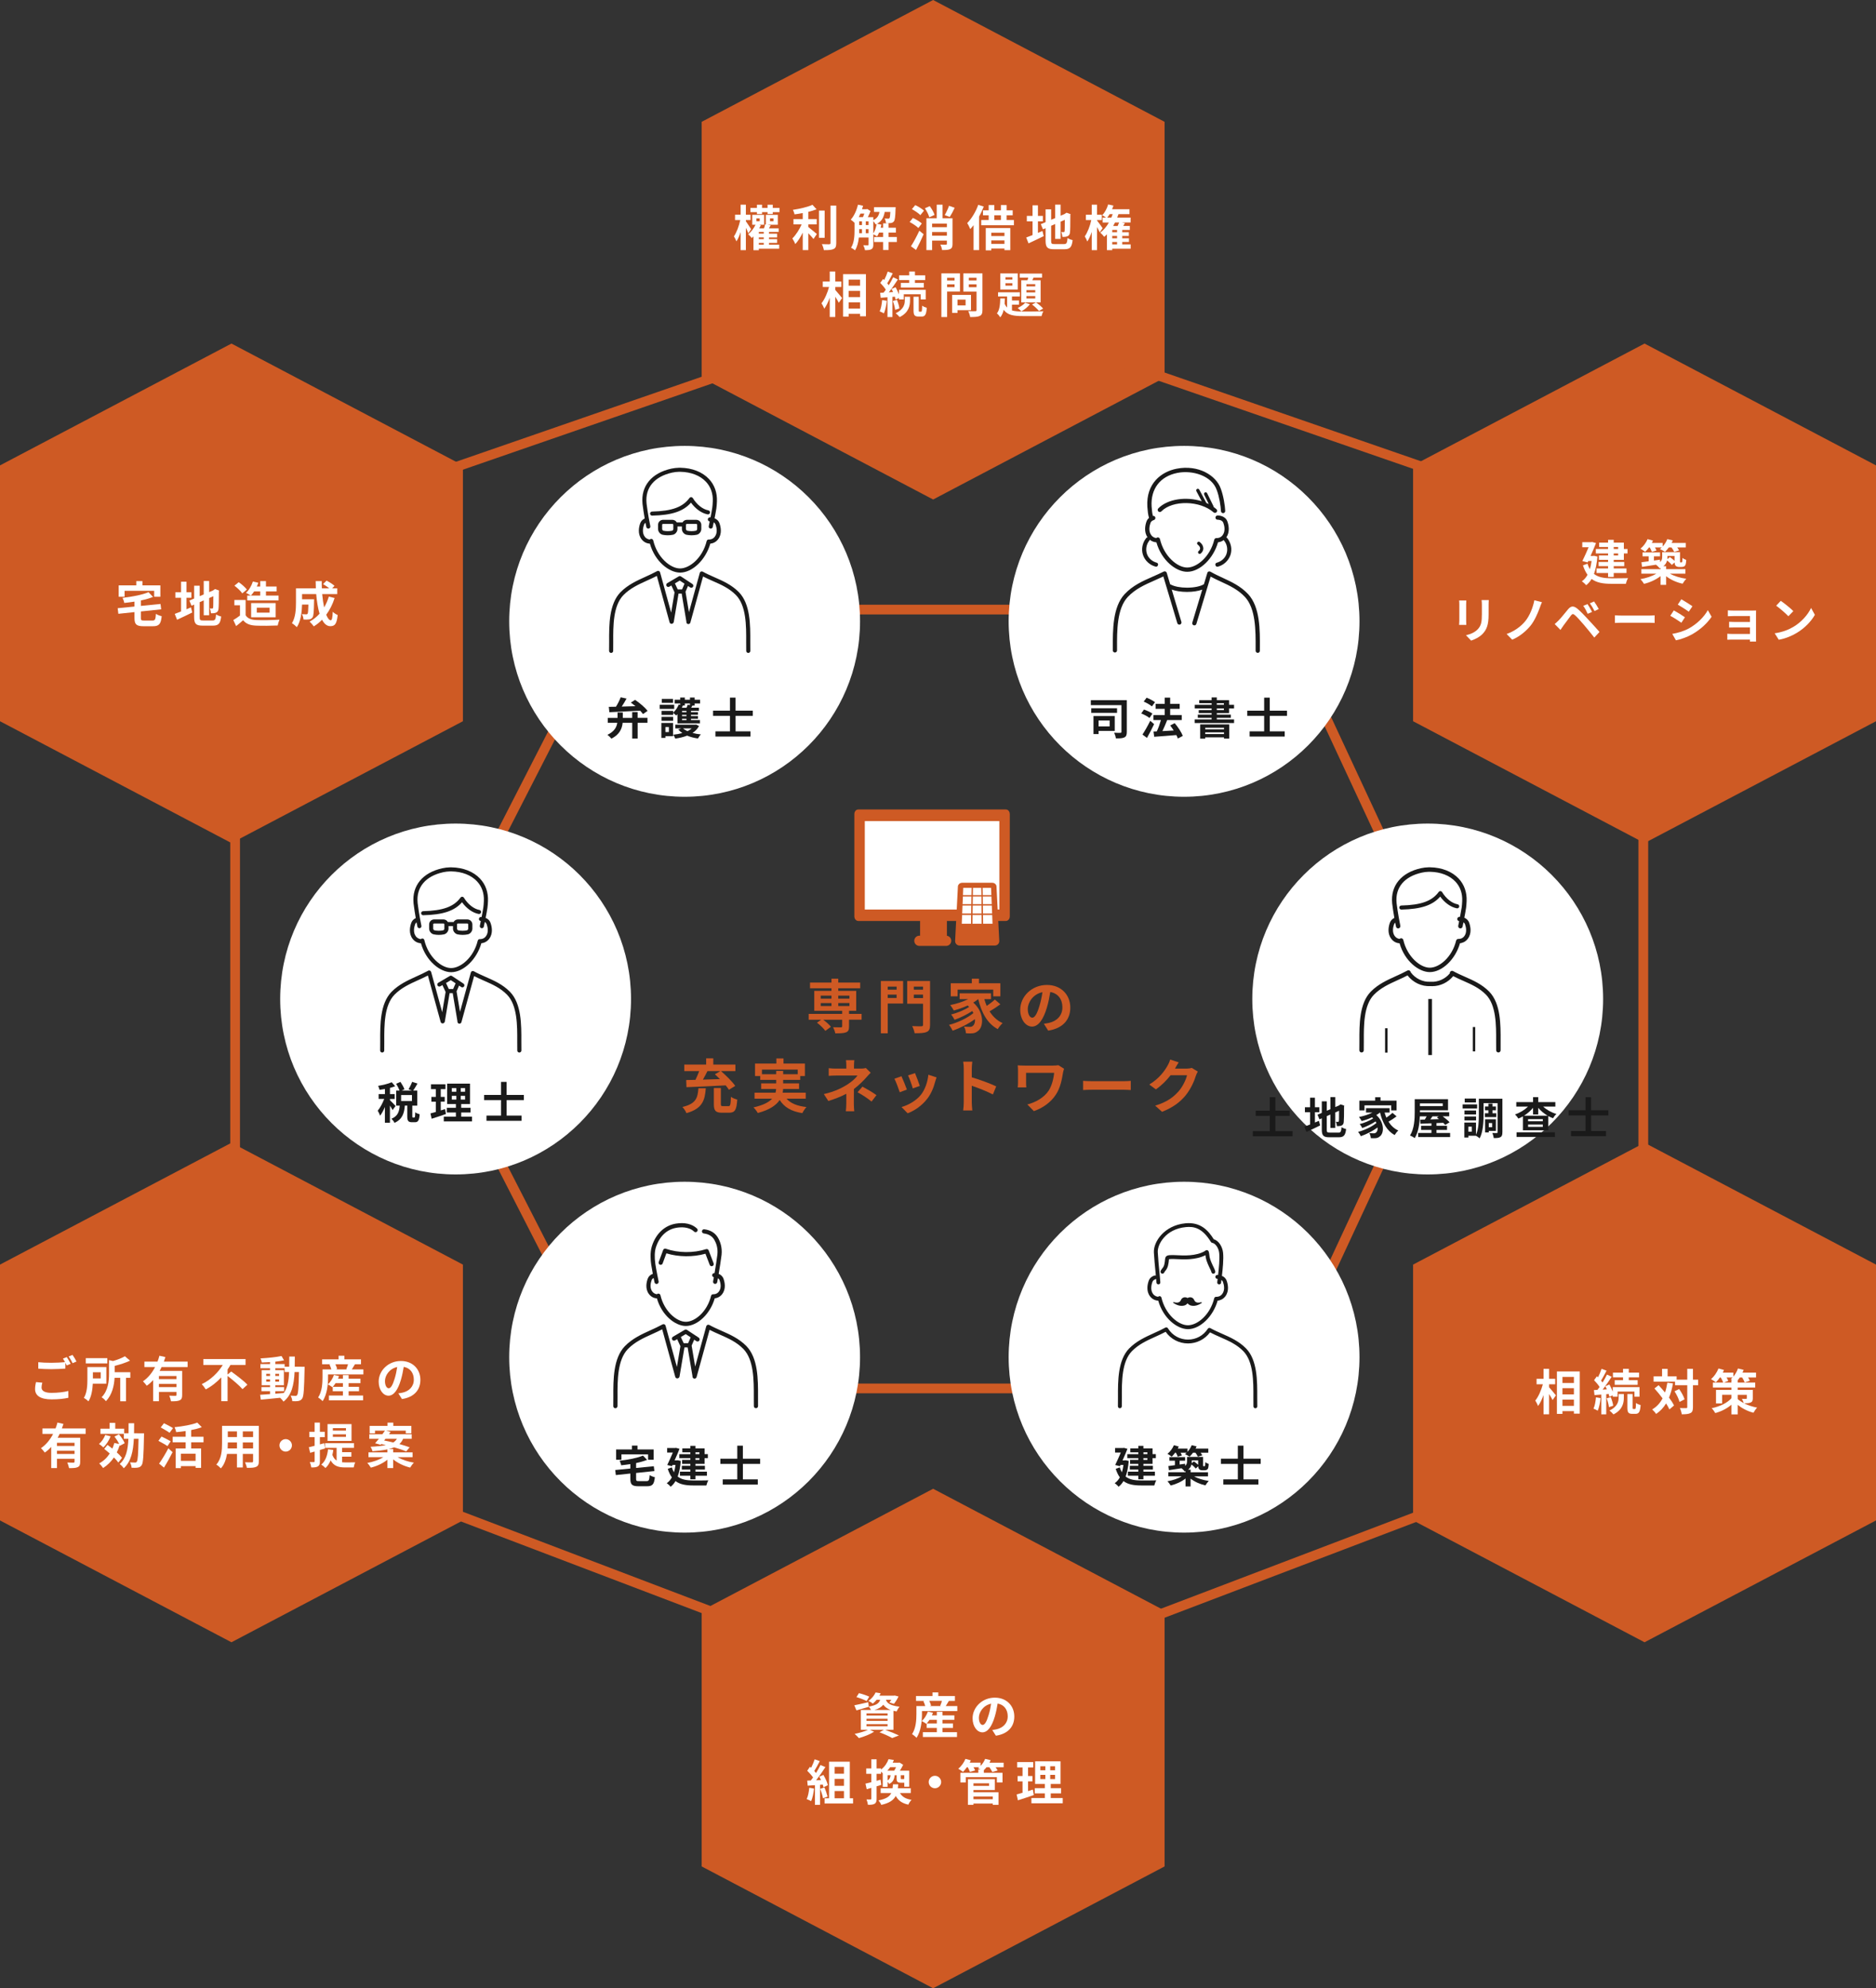 <?xml version="1.0" encoding="utf-8"?>
<!-- Generator: Adobe Illustrator 24.0.1, SVG Export Plug-In . SVG Version: 6.00 Build 0)  -->
<svg version="1.1" id="Layer_1" xmlns="http://www.w3.org/2000/svg" xmlns:xlink="http://www.w3.org/1999/xlink" x="0px" y="0px"
	 viewBox="0 0 770 816" style="enable-background:new 0 0 770 816;" xml:space="preserve">
<rect x="0" y="0" width="770" height="816" fill="#333333" stroke="none"/>
<style type="text/css">
	.st0{fill:none;stroke:#CE5A24;stroke-width:4;stroke-miterlimit:10;}
	.st1{fill:#FFFFFF;}
	.st2{fill:#CE5A24;}
	.st3{fill:#1A1A1A;}
	.st4{fill:none;stroke:#1A1A1A;stroke-miterlimit:10;}
	.st5{fill:none;stroke:#1A1A1A;stroke-width:1.517;stroke-miterlimit:10;}
	.st6{fill:#CE5A24;stroke:#CE5A24;stroke-miterlimit:10;}
	.st7{fill:#FFFFFF;stroke:#CE5A24;stroke-miterlimit:10;}
	.st8{fill:#FFFFFF;stroke:#CE5A24;stroke-width:0.522;stroke-linejoin:round;stroke-miterlimit:10;}
</style>
<g>
	<polygon class="st0" points="252.83,569.82 171,410 252.83,250.18 379.29,250.18 523.61,250.18 598,410 523.61,569.82 
		379.29,569.82 	"/>
	<circle class="st1" cx="187" cy="410" r="72"/>
	<circle class="st1" cx="281" cy="255" r="72"/>
	<circle class="st1" cx="486" cy="255" r="72"/>
	<circle class="st1" cx="281" cy="557" r="72"/>
	<circle class="st1" cx="486" cy="557" r="72"/>
	<circle class="st1" cx="586" cy="410" r="72"/>
	<polygon class="st2" points="190,624 95,674 0,624 0,571.5 0,519 95,469 190,519 190,571.5 	"/>
	<polygon class="st2" points="478,766 383,816 288,766 288,713.5 288,661 383,611 478,661 478,713.5 	"/>
	<polygon class="st2" points="478,155 383,205 288,155 288,102.5 288,50 383,0 478,50 478,102.5 	"/>
	<polygon class="st2" points="770,624 675,674 580,624 580,571.5 580,519 675,469 770,519 770,571.5 	"/>
	<polygon class="st2" points="190,296 95,346 0,296 0,243.5 0,191 95,141 190,191 190,243.5 	"/>
	<polygon class="st2" points="770,296 675,346 580,296 580,243.5 580,191 675,141 770,191 770,243.5 	"/>
	<polygon class="st0" points="674.5,587 385.5,697 96.5,587 96.5,417 96.5,223 385.5,123 674.5,223 674.5,417 	"/>
	<g>
		<g>
			<g>
				<path class="st1" d="M655.66,228.42c-0.24,2.86-0.72,5.22-1.42,7.12c1.86,1.48,4.38,1.78,7.3,1.8c1.18,0,5.24,0,6.7-0.06
					c-0.38,0.54-0.76,1.66-0.92,2.32h-5.84c-3.38,0-6.1-0.4-8.22-2c-0.62,1.08-1.36,1.92-2.22,2.58c-0.36-0.48-1.28-1.3-1.78-1.6
					c0.94-0.66,1.72-1.54,2.34-2.68c-0.74-1-1.36-2.28-1.88-3.88l1.86-0.68c0.26,0.88,0.6,1.62,0.98,2.26c0.3-1,0.54-2.12,0.7-3.36
					h-1.36l-0.26,0.58l-2.16-0.56c0.86-1.76,1.82-3.92,2.56-5.66h-2.6v-2.08h3.66l0.36-0.08l1.62,0.44
					c-0.6,1.56-1.42,3.46-2.24,5.28h1l0.42-0.06L655.66,228.42z M660.03,224.5h-3.66v-1.8h3.66v-1.14h2.32v1.14h4.16v2.62h1.5v1.82
					h-1.5v2.62h-4.16v0.88h4.32v1.72h-4.32v0.94h5.24v1.86h-5.24v1.62h-2.32v-1.62h-4.74v-1.86h4.74v-0.94h-3.88v-1.72h3.88v-0.88
					h-3.76v-1.8h3.76v-0.82H655v-1.82h5.02V224.5z M662.35,224.5v0.82h1.82v-0.82H662.35z M664.17,227.14h-1.82v0.82h1.82V227.14z"
					/>
				<path class="st1" d="M676.82,224.68c-0.52,0.7-1.06,1.32-1.58,1.8c-0.44-0.38-1.38-1.02-1.92-1.3c1.2-0.96,2.32-2.44,2.92-3.92
					l2.22,0.6c-0.14,0.32-0.3,0.64-0.46,0.96h4.44v1.48c0.8-0.86,1.48-1.94,1.9-3.04l2.26,0.54c-0.14,0.34-0.3,0.68-0.48,1.02h5.8
					v1.86h-3.5c0.32,0.44,0.6,0.88,0.76,1.22l-2.02,0.58c-0.2-0.48-0.64-1.2-1.1-1.8h-1.1c-0.5,0.7-1.04,1.32-1.58,1.8
					c-0.48-0.36-1.52-0.9-2.08-1.14c0.26-0.2,0.52-0.42,0.78-0.66h-2.8c0.26,0.46,0.5,0.92,0.62,1.26l-1.92,0.56
					c-0.14-0.5-0.48-1.2-0.84-1.82H676.82z M685.44,235.44c1.72,1,4.28,1.76,6.7,2.1c-0.5,0.5-1.18,1.44-1.52,2.02
					c-2.42-0.52-4.92-1.62-6.76-3.08v3.56h-2.3v-3.6c-1.82,1.46-4.34,2.6-6.78,3.18c-0.34-0.56-0.98-1.46-1.46-1.94
					c2.34-0.38,4.82-1.2,6.5-2.24h-6.12v-1.86h7.86v-0.5c-0.12,0.06-0.24,0.1-0.38,0.16c-0.26-0.4-1-1.14-1.46-1.48
					c-2.08,0.32-4.12,0.62-5.74,0.88l-0.26-1.88c0.84-0.1,1.86-0.24,2.98-0.4v-2.02h-2.52v-1.64h7.18v1.64h-2.5v1.72l2.48-0.36
					l0.06,0.98c0.7-0.64,0.84-1.36,0.84-2.08v-2h7.32v3.52c0,0.34-0.02,0.54,0.04,0.6c0.04,0.08,0.1,0.1,0.18,0.1h0.32
					c0.1,0,0.18,0,0.24-0.06c0.06-0.04,0.12-0.16,0.16-0.4c0.04-0.22,0.06-0.74,0.08-1.38c0.36,0.32,1.06,0.64,1.54,0.82
					c-0.06,0.76-0.14,1.58-0.26,1.9c-0.14,0.36-0.36,0.62-0.66,0.78c-0.28,0.14-0.72,0.2-1.06,0.2h-0.98c-0.5,0-1.04-0.14-1.38-0.48
					c-0.26-0.28-0.4-0.6-0.44-1.36l-1.14,1.02c-0.4-0.52-1.2-1.26-1.94-1.86c-0.2,0.86-0.66,1.7-1.54,2.38h1.14v1.2h7.92v1.86
					H685.44z M684.4,228.16v0.5c0,0.28-0.02,0.54-0.04,0.82l1-0.86c0.64,0.44,1.42,1.04,1.96,1.56v-2.02H684.4z"/>
				<path class="st1" d="M601.84,246.45c-0.04,0.44-0.06,0.88-0.06,1.52v6.76c0,0.5,0.02,1.28,0.06,1.74h-2.96
					c0.02-0.38,0.1-1.16,0.1-1.76v-6.74c0-0.38-0.02-1.08-0.08-1.52H601.84z M611.07,246.27c-0.04,0.56-0.08,1.2-0.08,2v3.96
					c0,4.3-0.84,6.14-2.32,7.78c-1.32,1.46-3.4,2.44-4.86,2.9l-2.1-2.2c2-0.46,3.68-1.22,4.9-2.52c1.36-1.5,1.62-3,1.62-6.12v-3.8
					c0-0.8-0.04-1.44-0.12-2H611.07z"/>
				<path class="st1" d="M632.01,249.39c-0.84,2.3-2.14,5.32-3.76,7.34c-1.7,2.12-4.5,4.56-7.58,5.8l-2.28-2.34
					c3.12-1.08,5.82-3.04,7.6-5.2c1.92-2.32,3.24-5.78,3.78-8.64l3.12,0.8C632.53,247.87,632.25,248.75,632.01,249.39z"/>
				<path class="st1" d="M639.76,254.59c0.92-0.92,2.48-2.88,3.84-4.52c1.2-1.42,2.28-1.56,3.92-0.18c1.34,1.14,2.84,2.72,4.08,4.06
					c1.34,1.46,3.48,3.74,4.92,5.4l-2.14,2.32c-1.28-1.64-3.1-3.86-4.28-5.24c-1.24-1.48-2.94-3.34-3.68-3.96
					c-0.7-0.6-1.04-0.6-1.62,0.12c-0.78,1-2.22,2.98-3.04,4.08c-0.46,0.62-0.94,1.34-1.28,1.86l-2.36-2.42
					C638.72,255.61,639.16,255.19,639.76,254.59z M653.47,251.13l-1.8,0.78c-0.58-1.26-1.08-2.22-1.82-3.26l1.74-0.72
					C652.15,248.77,653.03,250.21,653.47,251.13z M656.21,249.95l-1.74,0.84c-0.64-1.26-1.18-2.18-1.92-3.18l1.72-0.78
					C654.85,247.63,655.75,249.05,656.21,249.95z"/>
				<path class="st1" d="M662.84,252.53c0.72,0.06,2.18,0.12,3.22,0.12h10.74c0.92,0,1.82-0.08,2.34-0.12v3.14
					c-0.48-0.02-1.5-0.1-2.34-0.1h-10.74c-1.14,0-2.48,0.04-3.22,0.1V252.53z"/>
				<path class="st1" d="M691.58,253.33l-1.46,2.24c-1.14-0.78-3.2-2.14-4.56-2.84l1.46-2.22
					C688.36,251.23,690.56,252.61,691.58,253.33z M693.2,257.91c3.4-1.9,6.18-4.64,7.78-7.5l1.54,2.72
					c-1.86,2.76-4.68,5.3-7.96,7.18c-2.04,1.16-4.9,2.16-6.68,2.48l-1.5-2.64C688.62,259.77,691.02,259.09,693.2,257.91z
					 M694.66,248.81l-1.5,2.22c-1.12-0.78-3.2-2.14-4.52-2.88l1.46-2.2C691.42,246.69,693.62,248.09,694.66,248.81z"/>
				<path class="st1" d="M720.75,261.93c0,0.32,0.02,1,0.02,1.36h-2.52c0.02-0.18,0.02-0.5,0.02-0.8h-7.58
					c-0.56,0-1.38,0.04-1.72,0.06v-2.46c0.34,0.04,1.02,0.08,1.74,0.08h7.56v-2.66h-6.38c-0.76,0-1.72,0.02-2.18,0.04v-2.36
					c0.52,0.04,1.42,0.06,2.18,0.06h6.38v-2.42h-6.6c-0.74,0-2,0.04-2.48,0.08v-2.42c0.52,0.06,1.74,0.1,2.48,0.1h7.56
					c0.48,0,1.22-0.02,1.54-0.04c-0.02,0.26-0.02,0.92-0.02,1.34V261.93z"/>
				<path class="st1" d="M736.07,257.29c3.4-2.02,6.02-5.08,7.28-7.78l1.56,2.82c-1.52,2.7-4.18,5.46-7.4,7.4
					c-2.02,1.22-4.6,2.34-7.42,2.82l-1.68-2.64C731.52,259.47,734.12,258.45,736.07,257.29z M736.07,250.81l-2.04,2.1
					c-1.04-1.12-3.54-3.3-5-4.32l1.88-2C732.3,247.53,734.9,249.61,736.07,250.81z"/>
			</g>
		</g>
	</g>
	<g>
		<g>
			<g>
				<path class="st1" d="M17.37,567.46c-0.18,0.72-0.32,1.34-0.32,2c0,1.26,1.18,2.18,4.04,2.18c2.68,0,5.2-0.3,6.96-0.78l0.02,2.8
					c-1.72,0.4-4.1,0.66-6.88,0.66c-4.54,0-6.8-1.52-6.8-4.24c0-1.14,0.22-2.1,0.38-2.86L17.37,567.46z M27.41,556.96
					c0.5,0.74,1.22,2,1.6,2.74l-1.62,0.7c-0.16-0.32-0.36-0.7-0.56-1.1v2.38c-1.38,0.1-3.84,0.24-5.72,0.24
					c-2.08,0-3.8-0.1-5.4-0.22v-2.64c1.46,0.16,3.3,0.24,5.38,0.24c1.9,0,4.08-0.12,5.6-0.26c-0.28-0.52-0.58-1.04-0.86-1.44
					L27.41,556.96z M29.77,556.06c0.54,0.74,1.28,2.02,1.62,2.72l-1.58,0.68c-0.42-0.84-1.06-2-1.62-2.76L29.77,556.06z"/>
				<path class="st1" d="M38.09,567.86c-0.12,2.44-0.54,5.3-1.78,7.26c-0.38-0.4-1.36-1.14-1.88-1.42c1.32-2.14,1.44-5.26,1.44-7.56
					v-5.08h7.78v6.8H38.09z M44.05,559.56h-8.84v-2.16h8.84V559.56z M38.13,563.18v2.54h3.22v-2.54H38.13z M53.49,565.46h-1.78v9.64
					h-2.36v-9.64h-2.32c-0.18,3.06-0.92,6.94-3.58,9.6c-0.32-0.5-1.2-1.32-1.76-1.6c2.78-2.82,3.06-6.78,3.06-9.74v-5.52l1.64,0.38
					c1.86-0.54,3.72-1.26,4.88-1.96l2.1,1.8c-1.82,0.88-4.14,1.62-6.3,2.14v2.6h6.42V565.46z"/>
				<path class="st1" d="M66.31,561.06c-0.24,0.54-0.5,1.06-0.8,1.58h9.26v9.88c0,1.18-0.22,1.82-1.04,2.18
					c-0.78,0.38-1.92,0.4-3.54,0.4c-0.1-0.66-0.42-1.66-0.72-2.3c1.02,0.06,2.18,0.06,2.52,0.06c0.34-0.02,0.46-0.12,0.46-0.4v-1.2
					h-7.22v3.82h-2.36v-8.7c-0.8,0.88-1.66,1.68-2.64,2.34c-0.34-0.52-1.1-1.38-1.56-1.82c2.12-1.42,3.78-3.52,4.98-5.84h-4.38
					v-2.24h5.38c0.32-0.82,0.58-1.62,0.78-2.42l2.46,0.56c-0.2,0.62-0.4,1.24-0.64,1.86h9.76v2.24H66.31z M72.45,564.72h-7.22V566
					h7.22V564.72z M72.45,569.28v-1.3h-7.22v1.3H72.45z"/>
				<path class="st1" d="M94.89,562.88c2.14,1.54,5.22,3.84,6.66,5.42l-2.02,1.82c-1.24-1.48-3.96-3.76-6.12-5.42v10.36h-2.6v-9.76
					c-1.82,1.94-3.96,3.68-6.36,4.92c-0.38-0.64-1.12-1.62-1.64-2.16c3.64-1.7,6.76-4.8,8.62-7.86h-7.98v-2.44h17.34v2.44h-6.22
					c-0.34,0.62-0.74,1.24-1.16,1.84v2.08L94.89,562.88z"/>
				<path class="st1" d="M125.03,560.92c0,0-0.02,0.78-0.02,1.06c-0.18,8.18-0.34,11.08-0.98,12c-0.46,0.66-0.92,0.86-1.58,1
					c-0.6,0.12-1.52,0.1-2.48,0.08c-0.04-0.66-0.3-1.62-0.7-2.28c0.88,0.08,1.64,0.1,2.02,0.1c0.3,0,0.5-0.08,0.68-0.34
					c0.42-0.54,0.62-2.98,0.74-9.44h-1.8c-0.26,5.36-1.18,9.48-4.54,12.14c-0.3-0.48-0.88-1.14-1.4-1.58
					c-2.88,0.3-5.76,0.6-7.92,0.78l-0.28-2c1.12-0.08,2.52-0.18,4.06-0.28v-1.2h-3.52v-1.68h3.52v-0.78h-3.44v-6.18h3.44v-0.78
					h-3.94v-1.72h3.94v-0.8c-1.16,0.08-2.3,0.14-3.38,0.16c-0.08-0.48-0.3-1.22-0.52-1.68c2.96-0.16,6.42-0.5,8.62-0.98l1.04,1.78
					c-1.06,0.22-2.3,0.4-3.6,0.54v0.98h3.84v1.1h1.88c0.02-1.32,0.02-2.7,0.02-4.18h2.28c0,1.46,0,2.86-0.04,4.18H125.03z
					 M109.27,564.7h1.56v-0.88h-1.56V564.7z M110.83,567.02v-0.9h-1.56v0.9H110.83z M112.99,571.98c1.14-0.08,2.32-0.18,3.48-0.28
					c1.56-2.16,2.04-5.02,2.18-8.6h-1.82v-1.56h-3.84v0.78h3.54v6.18h-3.54v0.78h3.62v1.68h-3.62V571.98z M114.55,564.7v-0.88h-1.56
					v0.88H114.55z M112.99,566.12v0.9h1.56v-0.9H112.99z"/>
				<path class="st1" d="M149.15,562.02v2.04h-14.5v1.2c0,2.8-0.36,7.04-2.24,9.78c-0.36-0.42-1.36-1.24-1.84-1.5
					c1.64-2.44,1.8-5.92,1.8-8.3v-3.22h3.62c-0.16-0.62-0.44-1.38-0.76-2l0.44-0.12h-3.46v-2.02h6.76v-1.46h2.38v1.46h6.82v2.02
					h-2.48c-0.46,0.76-0.9,1.52-1.28,2.12H149.15z M143.09,572.74h5.94v1.96h-14.02v-1.96h5.74v-1.76h-4.18v-1.8l-0.14,0.14
					c-0.44-0.36-1.34-0.9-1.88-1.14c1.1-0.96,2.02-2.44,2.52-3.9l2.1,0.48c-0.12,0.36-0.28,0.72-0.44,1.08h2.02v-1.48h2.34v1.48
					h4.86v1.82h-4.86v1.5h4.28v1.82h-4.28V572.74z M140.75,569.16v-1.5h-3.02c-0.36,0.56-0.76,1.08-1.14,1.5H140.75z M137.65,559.9
					c0.34,0.66,0.62,1.42,0.74,1.96l-0.6,0.16h4.7l-0.36-0.1c0.26-0.58,0.52-1.34,0.72-2.02H137.65z"/>
				<path class="st1" d="M163.51,571.84c0.76-0.1,1.32-0.2,1.84-0.32c2.54-0.6,4.5-2.42,4.5-5.3c0-2.74-1.48-4.78-4.14-5.24
					c-0.28,1.68-0.62,3.52-1.18,5.38c-1.18,4-2.9,6.44-5.06,6.44c-2.18,0-4.04-2.42-4.04-5.76c0-4.56,3.98-8.48,9.12-8.48
					c4.9,0,8,3.42,8,7.74c0,4.16-2.56,7.12-7.56,7.88L163.51,571.84z M161.97,565.84c0.46-1.46,0.82-3.16,1.06-4.8
					c-3.28,0.68-5.02,3.56-5.02,5.74c0,2,0.8,2.98,1.54,2.98C160.37,569.76,161.17,568.52,161.97,565.84z"/>
				<path class="st1" d="M24.46,588.49c-0.24,0.54-0.5,1.06-0.8,1.58h9.26v9.88c0,1.18-0.22,1.82-1.04,2.18
					c-0.78,0.38-1.92,0.4-3.54,0.4c-0.1-0.66-0.42-1.66-0.72-2.3c1.02,0.06,2.18,0.06,2.52,0.06c0.34-0.02,0.46-0.12,0.46-0.4v-1.2
					h-7.22v3.82h-2.36v-8.7c-0.8,0.88-1.66,1.68-2.64,2.34c-0.34-0.52-1.1-1.38-1.56-1.82c2.12-1.42,3.78-3.52,4.98-5.84h-4.38
					v-2.24h5.38c0.32-0.82,0.58-1.62,0.78-2.42l2.46,0.56c-0.2,0.62-0.4,1.24-0.64,1.86h9.76v2.24H24.46z M30.6,592.15h-7.22v1.28
					h7.22V592.15z M30.6,596.71v-1.3h-7.22v1.3H30.6z"/>
				<path class="st1" d="M45.4,589.47c-0.66,1.72-1.8,3.46-2.96,4.56c-0.4-0.38-1.28-1.08-1.8-1.42c1.08-0.88,2.02-2.3,2.56-3.7
					L45.4,589.47z M48.58,600.25c-0.42-0.62-1.08-1.36-1.82-2.1c-1.2,1.78-2.7,3.24-4.44,4.34c-0.32-0.5-1.12-1.46-1.6-1.9
					c1.78-0.96,3.22-2.34,4.32-4.06c-0.76-0.68-1.54-1.32-2.26-1.88l1.34-1.66c0.64,0.46,1.32,0.98,2,1.52
					c0.32-0.72,0.58-1.5,0.8-2.3l1.98,0.42c-0.44-0.98-1.2-2.14-1.92-3.06l1.84-0.92c0.94,1.1,1.98,2.62,2.36,3.66l-1.98,1.06
					l-0.08-0.22c-0.32,1.04-0.72,2.02-1.18,2.92c0.88,0.8,1.64,1.58,2.14,2.24L48.58,600.25z M59.12,588.23c0,0,0,0.76-0.02,1.06
					c-0.16,8.22-0.32,11.14-0.96,12.04c-0.46,0.66-0.92,0.88-1.58,0.98c-0.62,0.12-1.56,0.1-2.54,0.08
					c-0.04-0.66-0.3-1.58-0.68-2.22c0.9,0.06,1.72,0.08,2.1,0.08c0.3,0,0.5-0.06,0.7-0.34c0.42-0.54,0.6-2.98,0.72-9.42h-1.92
					c-0.26,5.14-1.12,9.34-4.14,12.1c-0.36-0.56-1.14-1.36-1.68-1.74c2.66-2.34,3.38-5.88,3.58-10.36h-1.88v-2.02h-9.6v-2.12h3.76
					v-2.4h2.32v2.4h3.66v1.88h1.8c0.02-1.3,0.02-2.68,0.02-4.12h2.28c0,1.42-0.02,2.8-0.04,4.12H59.12z"/>
				<path class="st1" d="M68.74,593.49c-0.82-0.58-2.54-1.52-3.72-2.16l1.28-1.76c1.1,0.54,2.88,1.4,3.76,1.94L68.74,593.49z
					 M65.3,600.69c1.06-1.5,2.6-3.98,3.8-6.3l1.74,1.6c-1.06,2.1-2.32,4.38-3.54,6.32L65.3,600.69z M69.6,588.03
					c-0.78-0.6-2.48-1.54-3.64-2.2l1.34-1.72c1.12,0.56,2.86,1.44,3.72,2L69.6,588.03z M78.46,591.93v2.52h4.08v7.98h-2.26v-0.72
					h-6.02v0.82h-2.14v-8.08h4.08v-2.52h-5.32v-2.28h5.32v-2.34c-1.32,0.2-2.64,0.34-3.9,0.46c-0.08-0.58-0.4-1.5-0.66-2.04
					c3.4-0.34,7.14-1,9.34-1.88l1.84,1.88c-1.3,0.5-2.78,0.88-4.36,1.18v2.74h5.08v2.28H78.46z M80.28,596.61h-6.02v2.94h6.02
					V596.61z"/>
				<path class="st1" d="M106.24,599.71c0,1.28-0.28,1.92-1.08,2.28c-0.82,0.4-2.04,0.44-3.84,0.42c-0.08-0.64-0.46-1.66-0.76-2.28
					c1.12,0.06,2.44,0.04,2.8,0.04c0.38,0,0.52-0.12,0.52-0.48v-3h-4.22v5.58h-2.4v-5.58h-4.08c-0.36,2.18-1.08,4.38-2.52,5.94
					c-0.38-0.44-1.34-1.26-1.88-1.54c2.18-2.4,2.36-5.96,2.36-8.76v-7.14h15.1V599.71z M97.26,594.45v-2.46H93.5v0.36
					c0,0.64-0.02,1.36-0.06,2.1H97.26z M93.5,587.45v2.32h3.76v-2.32H93.5z M103.88,587.45h-4.22v2.32h4.22V587.45z M103.88,594.45
					v-2.46h-4.22v2.46H103.88z"/>
				<path class="st1" d="M117.26,590.63c1.4,0,2.56,1.16,2.56,2.56s-1.16,2.56-2.56,2.56c-1.4,0-2.56-1.16-2.56-2.56
					S115.86,590.63,117.26,590.63z"/>
				<path class="st1" d="M131.3,595.09v4.66c0,1.1-0.18,1.68-0.78,2.04c-0.6,0.4-1.48,0.48-2.76,0.46
					c-0.06-0.58-0.32-1.56-0.62-2.18c0.74,0.02,1.42,0.02,1.66,0c0.24,0,0.34-0.08,0.34-0.34v-4c-0.66,0.18-1.26,0.36-1.84,0.52
					l-0.54-2.3c0.68-0.14,1.48-0.36,2.38-0.58v-3.54h-2.16v-2.2h2.16v-3.78h2.16v3.78h2v2.2h-2v2.96l1.8-0.48l0.32,2.14
					L131.3,595.09z M140.4,600.13c0.46,0.04,0.9,0.06,1.4,0.06c0.68,0,3.16,0,4.02-0.02c-0.28,0.48-0.56,1.48-0.64,2.08h-3.48
					c-2.62,0-4.64-0.48-6-2.9c-0.52,1.26-1.22,2.32-2.1,3.14c-0.36-0.38-1.26-1.12-1.74-1.42c1.66-1.32,2.48-3.54,2.78-6.26
					l2.16,0.26c-0.1,0.72-0.22,1.4-0.38,2.02c0.44,1.16,1.02,1.88,1.74,2.34v-5.22h-4.7v-1.92h11.82v1.92h-4.88v1.76h3.82v1.86
					h-3.82V600.13z M144.28,591.37h-9.84v-6.9h9.84V591.37z M142,586.13h-5.38v1H142V586.13z M142,588.67h-5.38v1.02H142V588.67z"/>
				<path class="st1" d="M163.2,598.03c1.76,1.04,4.26,1.88,6.68,2.26c-0.52,0.5-1.18,1.42-1.52,2.02c-2.5-0.6-5.08-1.82-6.98-3.36
					v3.56h-2.36v-3.44c-1.84,1.5-4.34,2.66-6.82,3.26c-0.32-0.58-0.96-1.46-1.46-1.92c2.4-0.42,4.9-1.3,6.6-2.38h-6.1v-1.96h7.78
					v-1.24c-1.62,0.36-3.64,0.6-6.14,0.78c-0.1-0.56-0.48-1.38-0.78-1.84c2.7-0.14,4.72-0.36,6.26-0.7
					c-0.64-0.14-1.28-0.3-1.88-0.42l-0.26,0.3l-2.26-0.62c0.48-0.52,1-1.16,1.56-1.84h-3.94v-1.86h5.36
					c0.38-0.52,0.76-1.02,1.08-1.48h-4.1v1.1h-2.2v-3.06h7.34v-1.32h2.38v1.32h7.4v3.06h-2.3v-1.1h-8.04l1.82,0.54
					c-0.22,0.3-0.44,0.62-0.68,0.94h9.34v1.86h-3.52c-0.36,0.84-0.86,1.56-1.54,2.16c1.62,0.46,3.1,0.92,4.22,1.34l-1.42,1.68
					c-1.2-0.52-3-1.12-4.96-1.68c-0.64,0.28-1.38,0.52-2.24,0.72h1.86v1.36h7.96v1.96H163.2z M157.68,591.19
					c1.16,0.22,2.44,0.5,3.72,0.82c0.7-0.42,1.16-0.94,1.5-1.52h-4.68L157.68,591.19z"/>
			</g>
		</g>
	</g>
	<g>
		<g>
			<g>
				<path class="st1" d="M62.58,254.67c1.08,0,1.26-0.42,1.42-2.76c0.54,0.42,1.64,0.82,2.36,0.98c-0.32,3.22-1.06,4.12-3.58,4.12
					h-3.86c-2.92,0-3.72-0.76-3.72-3.32v-2.48l-6.62,0.7l-0.28-2.3l6.9-0.68v-2.02c-1.42,0.22-2.84,0.4-4.2,0.54
					c-0.08-0.6-0.42-1.54-0.7-2.08c3.9-0.46,8.1-1.24,10.66-2.34l1.86,1.96c-1.46,0.58-3.18,1.06-5,1.44v2.24l8.06-0.8l0.28,2.2
					l-8.34,0.88v2.7c0,0.9,0.18,1.02,1.36,1.02H62.58z M51.14,244.93h-2.42v-4.7h7.22v-1.74h2.52v1.74h7.36v4.7h-2.54v-2.46H51.14
					V244.93z"/>
				<path class="st1" d="M76.54,250.05c0.62-0.26,1.24-0.52,1.84-0.78l0.54,2.1c-2.12,1.06-4.4,2.12-6.24,2.98l-0.96-2.4
					c0.72-0.26,1.6-0.6,2.6-1v-5.62h-2.34v-2.26h2.34v-4.34h2.22v4.34h2.02v2.26h-2.02V250.05z M87.22,254.65
					c1.1,0,1.3-0.46,1.48-2.5c0.5,0.36,1.42,0.74,2.08,0.86c-0.32,2.8-1.02,3.76-3.36,3.76h-4.26c-2.7,0-3.48-0.74-3.48-3.5v-5.14
					l-1.08,0.46l-0.88-2.12l1.96-0.82v-5.26h2.28v4.28l1.66-0.7v-5.52h2.22v4.56l1.58-0.68l0.42-0.28l0.42-0.28l1.66,0.58l-0.08,0.4
					c0,3.8-0.04,6.2-0.14,7.02c-0.06,0.92-0.42,1.4-1.02,1.66c-0.58,0.26-1.44,0.28-2.08,0.28c-0.06-0.6-0.24-1.5-0.5-2
					c0.34,0.04,0.78,0.04,0.96,0.04c0.24,0,0.36-0.08,0.44-0.44c0.04-0.32,0.06-1.78,0.06-4.62l-1.72,0.76v7.06h-2.22v-6.1
					l-1.66,0.72v6.16c0,1.18,0.18,1.36,1.4,1.36H87.22z"/>
				<path class="st1" d="M100.82,252.51c0.82,1.34,2.32,1.88,4.4,1.96c2.34,0.1,6.84,0.04,9.5-0.16c-0.26,0.56-0.62,1.72-0.74,2.4
					c-2.4,0.12-6.42,0.16-8.8,0.06c-2.46-0.1-4.1-0.66-5.4-2.22c-0.88,0.78-1.76,1.56-2.86,2.4l-1.16-2.48
					c0.86-0.5,1.86-1.16,2.74-1.84v-4.22h-2.3v-2.18h4.62V252.51z M99.44,243.53c-0.62-0.96-2.04-2.28-3.22-3.16l1.76-1.44
					c1.2,0.84,2.66,2.08,3.34,3.02L99.44,243.53z M102.94,244.43c-0.48-0.36-1.44-0.86-1.98-1.12c1.24-1.1,2.26-2.86,2.84-4.66
					l2.22,0.52c-0.18,0.52-0.38,1.04-0.62,1.54h1.4v-2.22h2.36v2.22h4.36v2.02h-4.36v1.7h5.18v1.98h-12.86v-1.98H102.94z
					 M104.3,242.73c-0.42,0.64-0.86,1.22-1.32,1.7h3.82v-1.7H104.3z M103.08,253.33v-5.82h10.06v5.82H103.08z M105.4,251.43h5.26
					v-2.04h-5.26V251.43z"/>
				<path class="st1" d="M137.34,245.43c-0.82,2.6-2,4.92-3.44,6.86c0.58,1.44,1.22,2.28,1.86,2.28c0.48,0,0.72-1,0.82-3.5
					c0.54,0.56,1.38,1.08,2.02,1.34c-0.38,3.7-1.18,4.58-3.04,4.58c-1.4,0-2.5-1-3.38-2.64c-1.02,1.06-2.14,1.96-3.38,2.72
					c-0.36-0.52-1.22-1.5-1.72-1.96c1.54-0.84,2.92-1.94,4.08-3.24c-0.68-2.26-1.12-5.06-1.38-8.06h-5.8v2.14h4.94
					c0,0-0.02,0.62-0.02,0.9c-0.06,4.2-0.18,5.98-0.64,6.56c-0.38,0.52-0.78,0.7-1.38,0.8c-0.52,0.08-1.38,0.08-2.3,0.06
					c-0.04-0.7-0.3-1.62-0.66-2.22c0.72,0.06,1.4,0.08,1.72,0.08c0.28,0,0.44-0.04,0.6-0.24c0.2-0.28,0.28-1.24,0.34-3.76h-2.6
					c-0.08,2.92-0.5,6.82-2.14,9.26c-0.42-0.46-1.48-1.34-2.02-1.62c1.52-2.4,1.66-5.88,1.66-8.48v-5.84h8.16
					c-0.04-0.98-0.08-1.96-0.08-2.96h2.5c-0.02,1,0,1.98,0.04,2.96h3.06c-0.74-0.6-1.74-1.24-2.56-1.74l1.44-1.42
					c1.1,0.56,2.56,1.48,3.26,2.14l-0.96,1.02h2.08v2.36h-6.18c0.18,2,0.46,3.88,0.8,5.48c0.78-1.34,1.44-2.82,1.92-4.44
					L137.34,245.43z"/>
			</g>
		</g>
	</g>
	<g>
		<g>
			<g>
				<path class="st1" d="M363.26,709.91c2.04,0.72,4.34,1.68,5.7,2.34l-2.76,1.06c-1.14-0.66-3.18-1.6-5.2-2.36l1.8-1.04h-5.84
					l1.82,0.8c-1.66,1.08-4.22,2.06-6.24,2.62c-0.42-0.46-1.26-1.32-1.76-1.74c1.94-0.36,4.12-1,5.5-1.68h-2.94v-8.12h4.18
					c-0.24-0.48-0.62-1.06-0.94-1.38l0.02,0.08c-1.72,0.5-3.58,1.04-5.08,1.46l-0.88-2.08c1.48-0.28,3.62-0.78,5.74-1.28l0.2,1.8
					c3.18-0.52,4.24-1.38,4.68-2.8h-1.44c-0.46,0.56-0.98,1.1-1.6,1.6c-0.42-0.42-1.24-0.9-1.78-1.12c1.44-1,2.42-2.32,2.94-3.48
					l2.1,0.34c-0.16,0.34-0.32,0.66-0.52,0.98h5.9l0.36-0.06l1.58,0.4c-0.52,1.08-1.24,2.28-1.9,3.02l-1.84-0.58
					c0.24-0.3,0.52-0.68,0.78-1.1h-2.22c0.44,1.3,1.56,2.38,5.6,2.86c-0.44,0.44-0.96,1.36-1.18,1.94
					c-0.48-0.08-0.92-0.16-1.32-0.26v7.78H363.26z M355.7,698.12c-0.92-0.5-2.8-1.22-4.18-1.62l1.04-1.62
					c1.32,0.32,3.22,0.96,4.22,1.44L355.7,698.12z M355.64,704.07h8.66v-0.86h-8.66V704.07z M355.64,706.27h8.66v-0.86h-8.66V706.27
					z M355.64,708.49h8.66v-0.88h-8.66V708.49z M365.6,701.79c-1.54-0.56-2.46-1.3-3.06-2.16c-0.7,0.94-1.82,1.64-3.64,2.16H365.6z"
					/>
				<path class="st1" d="M392.92,700.19v2.04h-14.5v1.2c0,2.8-0.36,7.04-2.24,9.78c-0.36-0.42-1.36-1.24-1.84-1.5
					c1.64-2.44,1.8-5.92,1.8-8.3v-3.22h3.62c-0.16-0.62-0.44-1.38-0.76-2l0.44-0.12h-3.46v-2.02h6.76v-1.46h2.38v1.46h6.82v2.02
					h-2.48c-0.46,0.76-0.9,1.52-1.28,2.12H392.92z M386.86,710.91h5.94v1.96h-14.02v-1.96h5.74v-1.76h-4.18v-1.8l-0.14,0.14
					c-0.44-0.36-1.34-0.9-1.88-1.14c1.1-0.96,2.02-2.44,2.52-3.9l2.1,0.48c-0.12,0.36-0.28,0.72-0.44,1.08h2.02v-1.48h2.34v1.48
					h4.86v1.82h-4.86v1.5h4.28v1.82h-4.28V710.91z M384.52,707.33v-1.5h-3.02c-0.36,0.56-0.76,1.08-1.14,1.5H384.52z M381.42,698.06
					c0.34,0.66,0.62,1.42,0.74,1.96l-0.6,0.16h4.7l-0.36-0.1c0.26-0.58,0.52-1.34,0.72-2.02H381.42z"/>
				<path class="st1" d="M407.28,710.01c0.76-0.1,1.32-0.2,1.84-0.32c2.54-0.6,4.5-2.42,4.5-5.3c0-2.74-1.48-4.78-4.14-5.24
					c-0.28,1.68-0.62,3.52-1.18,5.38c-1.18,4-2.9,6.44-5.06,6.44c-2.18,0-4.04-2.42-4.04-5.76c0-4.56,3.98-8.48,9.12-8.48
					c4.9,0,8,3.42,8,7.74c0,4.16-2.56,7.12-7.56,7.88L407.28,710.01z M405.74,704.01c0.46-1.46,0.82-3.16,1.06-4.8
					c-3.28,0.68-5.02,3.56-5.02,5.74c0,2,0.8,2.98,1.54,2.98C404.14,707.93,404.94,706.69,405.74,704.01z"/>
				<path class="st1" d="M334.12,734.06c-0.2,1.88-0.62,3.88-1.2,5.16c-0.42-0.26-1.3-0.68-1.82-0.86c0.58-1.18,0.9-2.96,1.06-4.64
					L334.12,734.06z M336.58,732.5v8.22h-2.1v-8.06l-2.96,0.2l-0.2-2.08l1.48-0.06c0.3-0.38,0.62-0.8,0.92-1.24
					c-0.58-0.86-1.56-1.94-2.4-2.74l1.12-1.64c0.16,0.14,0.32,0.28,0.48,0.42c0.56-1.1,1.12-2.44,1.46-3.48l2.1,0.74
					c-0.72,1.38-1.54,2.92-2.26,4.04c0.26,0.28,0.5,0.58,0.7,0.84c0.72-1.12,1.36-2.28,1.84-3.28l2.02,0.84
					c-1.12,1.76-2.52,3.8-3.82,5.42l2.02-0.08c-0.22-0.48-0.46-0.96-0.7-1.38l1.68-0.74c0.8,1.34,1.6,3.08,1.84,4.22l-1.8,0.84
					c-0.06-0.32-0.16-0.68-0.28-1.08L336.58,732.5z M338.38,733.6c0.54,1.18,1.06,2.74,1.3,3.76l-1.88,0.66
					c-0.16-1.02-0.68-2.64-1.18-3.86L338.38,733.6z M350.14,738.02v2.14h-11.7v-2.14h1.84v-15h8.52v15H350.14z M342.58,725.16v2.78
					h3.82v-2.78H342.58z M346.4,730.06h-3.82v2.86h3.82V730.06z M342.58,738.02h3.82v-2.96h-3.82V738.02z"/>
				<path class="st1" d="M361.72,732.54c-0.64,0.2-1.28,0.4-1.92,0.58v5.06c0,1.1-0.18,1.7-0.78,2.08
					c-0.62,0.38-1.46,0.46-2.78,0.44c-0.06-0.58-0.32-1.56-0.58-2.2c0.7,0.04,1.4,0.04,1.64,0.02c0.24,0,0.34-0.08,0.34-0.34v-4.42
					c-0.66,0.2-1.32,0.38-1.9,0.54l-0.52-2.28c0.68-0.14,1.52-0.36,2.42-0.58v-3.46h-2.1v-2.18h2.1v-3.76h2.16v3.76h1.82v0.44
					c1.6-1.22,2.56-2.8,3.08-4.26l2.2,0.34c-0.16,0.38-0.32,0.76-0.5,1.12h2.46l0.34-0.08l1.5,0.94c-0.36,0.76-0.86,1.62-1.36,2.4
					h3.84v6.58h-2.02v-1.64h-0.08h-1.3c-1.46,0-1.78-0.44-1.78-1.88v-1.2h-0.78c-0.18,1.64-0.68,2.84-2.28,3.58
					c-0.14-0.26-0.38-0.6-0.64-0.9v2.08h-1.98v-5.54c-0.2-0.24-0.46-0.48-0.7-0.7v0.9h-1.82v2.88l1.62-0.46L361.72,732.54z
					 M369.4,735.9c0.88,1.5,2.36,2.42,4.74,2.76c-0.48,0.46-1.06,1.36-1.32,1.98c-2.6-0.56-4.16-1.72-5.16-3.58
					c-0.9,1.74-2.62,2.94-5.94,3.68c-0.2-0.56-0.74-1.38-1.16-1.84c3.1-0.6,4.54-1.54,5.24-3h-4.34v-1.98h4.9
					c0.08-0.5,0.12-1.04,0.16-1.62h2.16c-0.04,0.56-0.08,1.1-0.16,1.62h5.3v1.98H369.4z M365.36,725.26
					c-0.34,0.5-0.74,0.98-1.16,1.44h2.82c0.26-0.44,0.54-0.94,0.76-1.44H365.36z M364.3,730.7c0.84-0.5,1.12-1.18,1.24-2.14h-1.24
					V730.7z M371.16,728.56h-1.44v1.2c0,0.34,0.04,0.38,0.32,0.38h0.78c0.22,0,0.3-0.02,0.34-0.14V728.56z"/>
				<path class="st1" d="M383.74,728.8c1.4,0,2.56,1.16,2.56,2.56s-1.16,2.56-2.56,2.56c-1.4,0-2.56-1.16-2.56-2.56
					S382.34,728.8,383.74,728.8z"/>
				<path class="st1" d="M411.94,725.28h-3.3c0.34,0.48,0.66,0.96,0.84,1.34l-2.2,0.62c-0.22-0.52-0.72-1.3-1.2-1.96h-1.16
					c-0.36,0.46-0.72,0.86-1.1,1.22v1.08h7.66v3.96h-2.32v-2.18h-12.74v2.18h-2.24v-3.96h7.36v-1.4h0.88c-0.36-0.2-0.74-0.38-1-0.5
					c0.16-0.12,0.34-0.26,0.5-0.4h-2.34c0.28,0.48,0.52,0.96,0.66,1.32l-2.14,0.6c-0.16-0.5-0.52-1.26-0.9-1.92h-0.34
					c-0.52,0.74-1.08,1.4-1.6,1.92c-0.46-0.38-1.4-1.02-1.94-1.28c1.2-1,2.34-2.54,2.94-4.06l2.22,0.6
					c-0.14,0.32-0.3,0.64-0.46,0.96h4.44v1.34c0.8-0.82,1.48-1.86,1.9-2.9l2.26,0.54c-0.14,0.34-0.3,0.68-0.48,1.02h5.8V725.28z
					 M399.56,735.56h10.28v5.16h-2.36v-0.54h-7.92v0.54h-2.28v-10.54h11.04v4.46h-8.76V735.56z M399.56,731.9v1.04h6.4v-1.04H399.56
					z M399.56,737.3v1.12h7.92v-1.12H399.56z"/>
				<path class="st1" d="M424.32,736.7c-2.2,0.78-4.6,1.54-6.52,2.16l-0.54-2.42c0.7-0.18,1.52-0.4,2.44-0.66v-4.7h-2.02v-2.18h2.02
					v-3.52h-2.2v-2.22h6.6v2.22h-2.14v3.52h1.8v2.18h-1.8v4c0.66-0.2,1.32-0.4,1.96-0.62L424.32,736.7z M436.2,737.92v2.16h-12.86
					v-2.16h5.52v-1.9h-4.14v-2.14h4.14v-1.72h-4v-9.3h10.44v9.3h-4.02v1.72h4.24v2.14h-4.24v1.9H436.2z M427,726.54h2.06v-1.66H427
					V726.54z M427,730.14h2.06v-1.72H427V730.14z M433.04,724.88h-1.98v1.66h1.98V724.88z M433.04,728.42h-1.98v1.72h1.98V728.42z"
					/>
			</g>
		</g>
	</g>
	<g>
		<g>
			<g>
				<path class="st1" d="M635.82,569.34c0.7,0.76,2.4,2.82,2.8,3.32l-1.36,1.94c-0.3-0.64-0.88-1.58-1.44-2.48v8.32h-2.28v-7.9
					c-0.64,1.76-1.4,3.4-2.26,4.5c-0.22-0.68-0.74-1.64-1.12-2.24c1.3-1.58,2.46-4.3,3.1-6.68h-2.58v-2.24h2.86v-4.1h2.28v4.1h2.5
					v2.24h-2.5V569.34z M648.41,562.86v17.3h-2.4v-1.02h-4.7v1.14h-2.28v-17.42H648.41z M641.31,565.1v2.48h4.7v-2.48H641.31z
					 M641.31,569.72v2.54h4.7v-2.54H641.31z M646.01,576.98v-2.56h-4.7v2.56H646.01z"/>
				<path class="st1" d="M656.96,573.8c-0.18,1.9-0.62,3.88-1.18,5.16c-0.4-0.28-1.26-0.66-1.74-0.84c0.58-1.18,0.86-2.96,1.02-4.64
					L656.96,573.8z M659.28,572.18v8.28h-2.04v-8.12l-2.78,0.22l-0.24-2.06l1.44-0.08c0.3-0.36,0.6-0.76,0.9-1.18
					c-0.56-0.9-1.48-1.98-2.28-2.8l1.16-1.6c0.14,0.14,0.3,0.28,0.46,0.42c0.56-1.1,1.12-2.44,1.44-3.46l2.06,0.72
					c-0.7,1.38-1.52,2.96-2.26,4.08c0.24,0.26,0.46,0.54,0.64,0.78c0.7-1.12,1.34-2.26,1.8-3.24l1.94,0.9
					c-1.1,1.68-2.46,3.66-3.72,5.26l1.74-0.1c-0.2-0.44-0.42-0.88-0.64-1.28l1.68-0.7c0.52,0.9,1.02,1.98,1.38,2.94v-1.88h10.98
					v3.96h-2.08v-2.12h-6.92v2.12h-1.98v-0.6l-1.38,0.64c-0.06-0.34-0.18-0.74-0.3-1.18L659.28,572.18z M661.12,573.4
					c0.48,1.1,0.9,2.56,1.02,3.52l-1.76,0.58c-0.1-0.98-0.48-2.46-0.92-3.6L661.12,573.4z M664.36,572.12h2.14v1.6
					c0,2.06-0.54,4.94-4.26,6.76c-0.36-0.48-1.1-1.16-1.62-1.58c3.28-1.56,3.74-3.76,3.74-5.22V572.12z M666.17,565.28h-4.14v-1.94
					h4.14v-1.56h2.36v1.56h4.22v1.94h-4.22v1.16h3.64v1.92h-9.42v-1.92h3.42V565.28z M671.07,578.26c0.28,0,0.38-0.32,0.42-2.48
					c0.42,0.38,1.3,0.72,1.9,0.88c-0.2,2.86-0.74,3.6-2.1,3.6h-1.28c-1.7,0-2.06-0.64-2.06-2.62v-5.52h2.14v5.52
					c0,0.54,0.04,0.62,0.3,0.62H671.07z"/>
				<path class="st1" d="M686.68,567.76c-0.38,2.16-0.92,4.1-1.64,5.82c0.88,1.16,1.6,2.28,2.06,3.24l-1.9,1.62
					c-0.32-0.72-0.78-1.56-1.36-2.46c-1.06,1.76-2.42,3.2-4.1,4.32c-0.28-0.48-1.1-1.42-1.6-1.86c1.86-1.08,3.24-2.62,4.26-4.54
					c-1.06-1.42-2.24-2.84-3.34-4.06l1.7-1.34c0.86,0.92,1.78,1.94,2.64,3c0.42-1.24,0.74-2.58,0.96-4.04L686.68,567.76z
					 M697.01,568.5h-2.14v9c0,1.34-0.24,2.04-1,2.42c-0.76,0.42-1.94,0.52-3.6,0.52c-0.08-0.7-0.42-1.84-0.76-2.56
					c1.12,0.06,2.2,0.04,2.54,0.04c0.36,0,0.48-0.1,0.48-0.42v-9h-5.02v-1.44h-8.8v-2.2h3.48v-3.06h2.28v3.06h3.7v1.36h4.36v-4.44
					h2.34v4.44h2.14V568.5z M689.2,570.08c0.94,1.32,1.9,3.04,2.22,4.22l-2.06,1.06c-0.3-1.18-1.16-3-2.06-4.36L689.2,570.08z"/>
				<path class="st1" d="M719.43,573.84c0,1-0.2,1.48-0.92,1.78c-0.68,0.28-1.58,0.3-2.66,0.3c1.52,0.78,3.38,1.42,5.36,1.78
					c-0.5,0.52-1.18,1.48-1.5,2.1c-2.56-0.64-4.82-1.9-6.48-3.24v3.92h-2.56v-3.98c-1.82,1.58-4.14,2.76-6.64,3.44
					c-0.32-0.6-0.98-1.52-1.48-2c3.32-0.66,6.42-2.16,8.12-4.1v-1.4h-3.82v3.54h-2.52v-5.56h6.34v-0.96h-7.62v-2.04h4.24
					c-0.2-0.58-0.6-1.4-1.02-2.1h-0.34c-0.52,0.78-1.1,1.46-1.66,2c-0.46-0.38-1.42-1-1.98-1.3c1.26-1.06,2.42-2.74,3.06-4.38
					l2.26,0.62c-0.14,0.34-0.3,0.72-0.48,1.08h4.32v1.64c0.82-0.94,1.48-2.14,1.9-3.34l2.34,0.58c-0.14,0.36-0.3,0.74-0.48,1.12
					h5.56v1.98h-3.26c0.3,0.5,0.56,1,0.7,1.38l-2.12,0.68c-0.16-0.54-0.58-1.34-1.02-2.06h-0.96c-0.28,0.42-0.58,0.82-0.88,1.16
					v0.94h7.2v2.04h-7.2v0.96h6.2V573.84z M710.66,567.42v-1.06H711c-0.22-0.14-0.42-0.26-0.6-0.36c0.26-0.2,0.5-0.44,0.74-0.68
					h-2.46c0.28,0.52,0.54,1.02,0.68,1.4l-1.8,0.7H710.66z M713.23,574.2c0.66,0.58,1.5,1.14,2.5,1.66
					c-0.16-0.58-0.5-1.28-0.78-1.78c0.66,0.06,1.48,0.04,1.7,0.04c0.24,0,0.32-0.06,0.32-0.28v-1.4h-3.74V574.2z"/>
			</g>
		</g>
	</g>
	<g>
		<g>
			<g>
				<path class="st3" d="M530.54,464.23v2.11h-16.31v-2.11h6.95v-6.27h-5.78v-2.13h5.78v-5.53h2.3v5.53h5.87v2.13h-5.87v6.27H530.54
					z"/>
				<path class="st3" d="M539.7,460.7c0.56-0.23,1.12-0.47,1.66-0.7l0.49,1.89c-1.91,0.96-3.96,1.91-5.62,2.68l-0.86-2.16
					c0.65-0.23,1.44-0.54,2.34-0.9v-5.06h-2.11v-2.03h2.11v-3.91h2v3.91h1.82v2.03h-1.82V460.7z M549.31,464.85
					c0.99,0,1.17-0.41,1.33-2.25c0.45,0.32,1.28,0.67,1.87,0.77c-0.29,2.52-0.92,3.38-3.02,3.38h-3.83c-2.43,0-3.13-0.67-3.13-3.15
					v-4.63l-0.97,0.42l-0.79-1.91l1.76-0.74v-4.74h2.05v3.85l1.49-0.63v-4.97h2v4.1l1.42-0.61l0.38-0.25l0.38-0.25l1.49,0.52
					l-0.07,0.36c0,3.42-0.04,5.58-0.13,6.32c-0.05,0.83-0.38,1.26-0.92,1.5c-0.52,0.23-1.3,0.25-1.87,0.25
					c-0.05-0.54-0.22-1.35-0.45-1.8c0.31,0.04,0.7,0.04,0.86,0.04c0.22,0,0.32-0.07,0.4-0.4c0.04-0.29,0.05-1.6,0.05-4.16
					l-1.55,0.68v6.36h-2v-5.49l-1.49,0.65v5.54c0,1.06,0.16,1.22,1.26,1.22H549.31z"/>
				<path class="st3" d="M573.22,458.17c-1.03,0.77-2.27,1.58-3.31,2.18c0.99,1.58,2.32,2.86,4.02,3.62
					c-0.47,0.41-1.15,1.26-1.49,1.85c-3.21-1.71-4.99-5.02-6.01-9.22h-0.04c-0.45,0.38-0.95,0.72-1.5,1.04
					c3.4,2.95,3.26,7.44,1.48,8.73c-0.67,0.58-1.26,0.76-2.2,0.76c-0.45,0.02-1.01,0-1.53-0.04c-0.04-0.59-0.22-1.46-0.61-2.05
					c0.68,0.05,1.26,0.09,1.73,0.09c0.45,0,0.79-0.05,1.08-0.38c0.42-0.32,0.67-1.06,0.59-2.02c-1.96,1.44-4.63,2.79-6.88,3.57
					c-0.25-0.54-0.72-1.31-1.12-1.78c2.59-0.65,5.72-2.12,7.51-3.64c-0.11-0.22-0.22-0.43-0.34-0.63c-1.53,1.03-3.75,2.11-5.46,2.7
					c-0.23-0.47-0.68-1.21-1.08-1.62c1.82-0.43,4.21-1.42,5.56-2.34c-0.14-0.14-0.29-0.29-0.45-0.43c-1.37,0.63-2.84,1.15-4.27,1.53
					c-0.22-0.41-0.76-1.26-1.1-1.67c1.93-0.38,3.93-1.01,5.51-1.82h-2.63v-1.8h9.67v1.8h-2.05c0.2,0.72,0.45,1.42,0.74,2.09
					c0.9-0.61,1.85-1.35,2.5-1.96L573.22,458.17z M560.06,455.72h-2.11v-4.01h6.48v-1.4h2.2v1.4h6.59v4.01h-2.2v-2.07h-10.96V455.72
					z"/>
				<path class="st3" d="M595.2,464.97v1.69h-13.13v-1.69h5.46v-1.24h-4.25v-1.69h4.25v-1.03c-1.69,0.07-3.24,0.13-4.52,0.18
					l-0.09-1.67l1.89-0.04c0.25-0.41,0.52-0.88,0.77-1.33h-2.81c-0.11,2.94-0.58,6.54-2.12,8.95c-0.41-0.36-1.39-0.9-1.91-1.1
					c1.78-2.77,1.93-6.82,1.93-9.69v-5.2h13.67v4.57h-11.52v0.63v0.16h12.01v1.67h-2.7c1.06,0.77,2.21,1.73,2.84,2.45l-1.78,1.1
					c-0.22-0.27-0.5-0.58-0.83-0.88c-0.92,0.04-1.84,0.07-2.75,0.11v1.12h4.32v1.69h-4.32v1.24H595.2z M582.81,452.84v1.12h9.36
					v-1.12H582.81z M587.96,458.15c-0.29,0.43-0.59,0.86-0.88,1.26c1.13-0.04,2.34-0.07,3.55-0.11c-0.29-0.25-0.59-0.49-0.88-0.68
					l0.77-0.47H587.96z"/>
				<path class="st3" d="M606.28,454.94h-5.94v-1.69h5.94V454.94z M616.65,464.68c0,1.04-0.16,1.66-0.78,2
					c-0.61,0.36-1.49,0.4-2.77,0.4c-0.05-0.58-0.32-1.53-0.59-2.09c0.74,0.04,1.57,0.02,1.84,0.02c0.25,0,0.32-0.07,0.32-0.34
					v-11.92h-5.74v4.88c0,2.86-0.22,6.97-1.62,9.56c-0.31-0.32-1.03-0.83-1.49-1.06h-3.13v0.72h-1.66v-6.14h4.79v5.01
					c1.08-2.34,1.17-5.6,1.17-8.08v-6.7h9.67V464.68z M605.85,457.39h-4.77v-1.64h4.77V457.39z M601.08,458.22h4.77v1.6h-4.77
					V458.22z M605.8,452.46h-4.61v-1.62h4.61V452.46z M604.1,462.38h-1.42v2.07h1.42V462.38z M610.91,456.89v-1.22h-1.39v-1.55h1.39
					v-1.17h1.67v1.17h1.42v1.55h-1.42v1.22h1.55v1.57h-4.68v-1.57H610.91z M611.07,464.14v0.61h-1.51v-5.38h4.43v4.77H611.07z
					 M611.07,460.92v1.69h1.37v-1.69H611.07z"/>
				<path class="st3" d="M633.37,454.15c1.42,1.31,3.42,2.45,5.46,3.03c-0.47,0.41-1.1,1.22-1.39,1.75
					c-0.67-0.25-1.31-0.52-1.94-0.88v5.83h-10.42v-5.71c-0.61,0.36-1.22,0.65-1.87,0.9c-0.31-0.5-0.92-1.3-1.37-1.71
					c2-0.63,3.94-1.84,5.33-3.21h-4.81v-1.85h6.88v-2.02h2.13v2.02h7.02v1.85H633.37z M622.48,464.72h15.74v1.87h-15.74V464.72z
					 M635.25,457.9c-1.48-0.86-2.83-1.98-3.89-3.24v2.72h-2.13v-2.72c-1.03,1.24-2.3,2.36-3.71,3.24H635.25z M633.25,459.3h-6.05
					v0.88h6.05V459.3z M633.25,461.53h-6.05v0.94h6.05V461.53z"/>
				<path class="st3" d="M653.08,457.79v6.36h6.12v2.14h-14.39v-2.14h5.96v-6.36h-6.93v-2.13h6.93v-5.35h2.3v5.35h7.08v2.13H653.08z
					"/>
			</g>
		</g>
		<g>
			<path class="st3" d="M574.45,387.14c2.09,7.33,7.93,11.82,12.4,11.82c5.08,0,10.53-5.25,12.4-11.84c0.87-0.1,2.19-0.48,3.21-1.84
				c1.72-2.28,1.09-5.1,0.56-6.58c-0.4-1.12-1.2-1.73-1.99-2.06c0.27-1.38,0.55-2.88,0.71-3.99c0.1-0.67,0.18-1.61,0.23-2.79
				c0.16-3.64-0.98-6.85-3.27-9.3c-2.71-2.88-6.86-4.52-11.69-4.61c-0.22,0-0.44,0-0.65,0c-1.04,0.02-2.09,0.15-3.11,0.37
				c-8.1,1.78-12.53,7.15-11.84,14.36c0.01,0.12,0.02,0.24,0.04,0.35c0.2,1.7,0.55,3.87,0.86,5.69c-0.88,0.42-1.51,1.09-1.83,1.98
				c-0.53,1.48-1.16,4.3,0.56,6.58C572.13,386.75,573.57,387.09,574.45,387.14z M572.19,379.33c0.1-0.27,0.25-0.49,0.46-0.67
				c0.17,0.93,0.31,1.58,0.36,1.73c0.12,0.39,0.48,0.63,0.86,0.63c0.09,0,0.18-0.01,0.26-0.04c0.48-0.14,0.75-0.65,0.62-1.12
				c-0.12-0.43-1.08-5.51-1.5-9.03c-0.01-0.1-0.02-0.2-0.03-0.31c-0.6-6.29,3.2-10.81,10.42-12.4c0.91-0.2,1.84-0.31,2.76-0.33
				c0.19,0,0.39,0,0.58,0c4.33,0.08,8.02,1.51,10.4,4.04c1.96,2.08,2.92,4.84,2.78,7.97c-0.05,1.12-0.12,2-0.21,2.6
				c-0.16,1.06-0.43,2.52-0.69,3.87c-0.14-0.01-0.23,0-0.25,0c-0.5,0.02-0.89,0.44-0.87,0.94c0.01,0.44,0.35,0.79,0.77,0.86
				c-0.22,1.07-0.38,1.83-0.38,1.85c-0.1,0.49,0.21,0.98,0.7,1.08c0.49,0.11,0.98-0.21,1.08-0.7c0.02-0.08,0.16-0.78,0.37-1.77
				c0.27,0.18,0.51,0.44,0.64,0.81c0.4,1.13,0.9,3.27-0.3,4.87c-0.86,1.14-2.06,1.15-2.4,1.13c-0.45-0.02-0.84,0.26-0.95,0.69
				c-1.68,6.87-6.92,11.12-10.81,11.12c-3.98,0-9.29-4.57-10.87-11.38c-0.11-0.46-0.55-0.76-1.02-0.69
				c-0.19,0.03-0.37,0.12-0.5,0.25c-0.52-0.05-1.33-0.29-1.96-1.12C571.29,382.6,571.79,380.46,572.19,379.33z"/>
			<path class="st3" d="M615.92,427.33c0.03-6.89,0.06-15.46-4.66-20.34c-3-3.04-6.53-4.6-9.96-6.11c-1.61-0.71-3.28-1.45-4.88-2.33
				c-0.44-0.24-0.99-0.08-1.24,0.36c-0.1,0.18-0.13,0.37-0.1,0.56c-1.87,2.29-4.84,3.63-7.69,3.45c-0.02,0-0.04,0-0.06,0h-0.22
				c-0.02,0-0.04,0-0.06,0c-3.03,0.19-6.18-1.34-8.02-3.89c-0.01-0.01-0.02-0.02-0.02-0.03c-0.01-0.11-0.05-0.22-0.1-0.32
				c-0.24-0.44-0.8-0.6-1.24-0.36c-1.56,0.86-3.2,1.6-4.79,2.32c-3.55,1.61-7.22,3.27-10.26,6.35c-4.71,4.87-4.68,13.45-4.66,20.33
				c0.01,1.31,0.01,2.55-0.02,3.7c-0.01,0.5,0.39,0.92,0.89,0.93c0.01,0,0.01,0,0.02,0c0.49,0,0.9-0.39,0.91-0.89
				c0.03-1.18,0.02-2.43,0.02-3.75c-0.02-6.56-0.06-14.72,4.14-19.06c2.8-2.84,6.15-4.36,9.7-5.97c1.35-0.61,2.74-1.25,4.11-1.96
				c2.24,2.93,5.8,4.6,9.39,4.39h0.17c0.21,0.01,0.41,0.02,0.62,0.02c3.26,0,6.44-1.53,8.55-4.12c1.37,0.71,2.75,1.32,4.09,1.91
				c3.42,1.51,6.64,2.93,9.39,5.72c4.2,4.34,4.17,12.5,4.14,19.06c-0.01,1.32-0.01,2.57,0.02,3.75c0.01,0.5,0.42,0.89,0.91,0.89
				c0.01,0,0.01,0,0.02,0c0.5-0.01,0.9-0.43,0.89-0.93C615.91,429.88,615.92,428.64,615.92,427.33z"/>
			<line class="st4" x1="605" y1="421.5" x2="605" y2="431.5"/>
			<line class="st4" x1="569" y1="422" x2="569" y2="432"/>
			<line class="st5" x1="587" y1="410" x2="587" y2="433"/>
			<path class="st3" d="M575.18,373.3c0.01,0,0.01,0,0.02,0c8.07-0.19,12.81-1.75,15.93-5.33c1.85,2.56,4.39,4.37,6.83,4.81
				c0.46,0.08,0.89-0.22,0.97-0.68c0.08-0.46-0.22-0.89-0.68-0.97c-2.28-0.41-4.71-2.33-6.35-5.01c-0.15-0.24-0.4-0.39-0.68-0.4
				c-0.28-0.02-0.55,0.12-0.71,0.34c-2.76,3.76-7.21,5.37-15.36,5.57c-0.46,0.01-0.83,0.4-0.82,0.86
				C574.35,372.94,574.72,373.3,575.18,373.3z"/>
		</g>
	</g>
	<g>
		<g>
			<g>
				<path class="st1" d="M307.16,95.74c-0.22-0.58-0.62-1.42-1.02-2.24v9.16h-2.16v-7.4c-0.48,1.5-1.08,2.86-1.72,3.8
					c-0.22-0.6-0.68-1.5-1.02-2.04c1.08-1.58,2.1-4.34,2.6-6.7h-2.14v-2.2h2.28V84h2.16v4.12h1.92v2.2h-1.92v0.48
					c0.56,0.76,1.84,2.76,2.16,3.26L307.16,95.74z M315.62,100.41h4.2v1.66h-8.36v0.62h-2.2V97c-0.22,0.26-0.46,0.48-0.68,0.7
					c-0.3-0.4-1.04-1.18-1.5-1.54c1.18-0.96,2.32-2.42,3.02-3.92h-1.34v-4.08h4.88v4.08h-2l0.62,0.18c-0.18,0.44-0.4,0.88-0.66,1.32
					h1.98c0.2-0.56,0.36-1.18,0.46-1.66l0.3,0.06v-3.98h4.92v4.08H315l1.3,0.22l-0.7,1.28h4v1.46h-3.98v0.7h3.34v1.54h-3.34v0.7
					h3.34v1.54h-3.34V100.41z M319.94,85.34v1.72h-2.76v0.76h-2.14v-0.76h-2.26v0.78h-2.1v-0.78H308v-1.72h2.68v-1.32h2.1v1.32h2.26
					v-1.32h2.14v1.32H319.94z M310.48,90.8h1.34v-1.18h-1.34V90.8z M313.48,95.2h-2.02v0.7h2.02V95.2z M313.48,97.44h-2.02v0.7h2.02
					V97.44z M311.46,100.41h2.02v-0.72h-2.02V100.41z M316.06,90.8h1.4v-1.18h-1.4V90.8z"/>
				<path class="st1" d="M331.78,93.18c0.98,0.74,2.96,2.44,3.5,2.86l-1.38,2.04c-0.48-0.62-1.32-1.52-2.12-2.34v6.9h-2.3v-7.16
					c-0.9,1.82-1.96,3.54-3.06,4.7c-0.24-0.7-0.82-1.72-1.2-2.32c1.44-1.4,2.9-3.68,3.8-5.76h-3.34v-2.18h3.8v-2.48
					c-1.14,0.22-2.28,0.4-3.36,0.54c-0.1-0.52-0.4-1.36-0.68-1.86c2.88-0.42,6.1-1.18,8.04-2.06l1.68,1.84
					c-1,0.4-2.16,0.74-3.38,1.04v2.98h3.44v2.18h-3.44V93.18z M338.48,97.6h-2.32V86.42h2.32V97.6z M343.24,84.38v15.4
					c0,1.38-0.28,2.04-1.1,2.42c-0.82,0.4-2.16,0.48-3.98,0.46c-0.1-0.68-0.46-1.78-0.82-2.46c1.3,0.06,2.58,0.06,3,0.06
					c0.38-0.02,0.54-0.14,0.54-0.5V84.38H343.24z"/>
				<path class="st1" d="M368.12,99.31h-3.4v3.3h-2.26v-3.3h-3.7v-2.04h3.7v-1.8h-1.66c-0.24,0.58-0.5,1.1-0.8,1.54
					c-0.34-0.24-1.06-0.62-1.56-0.84v4.22c0,0.94-0.16,1.54-0.76,1.88c-0.62,0.34-1.44,0.4-2.66,0.4c-0.06-0.58-0.38-1.48-0.68-2.02
					c0.8,0.04,1.58,0.04,1.82,0.04c0.24,0,0.34-0.08,0.34-0.34v-2.88h-3.98c-0.2,1.88-0.66,3.82-1.58,5.26
					c-0.34-0.32-1.2-0.86-1.64-1.06c1.34-2.06,1.44-5.04,1.44-7.28v-2.96c-0.4-0.4-1.14-1-1.56-1.28c1.36-1.46,2.42-3.8,2.96-6.14
					l2.1,0.44c-0.12,0.48-0.26,0.96-0.42,1.42h1.82l0.3-0.1l1.36,0.84c-0.28,0.78-0.68,1.7-1.1,2.52h2.24v1.22
					c1.66-0.76,2.26-1.92,2.54-3.38h-2.24v-1.94h8.88c0,0-0.02,0.5-0.04,0.76c-0.1,3.18-0.26,4.56-0.7,5.08
					c-0.34,0.42-0.72,0.58-1.22,0.66c-0.44,0.06-1.22,0.08-2.02,0.06c-0.04-0.62-0.24-1.42-0.54-1.92c0.62,0.06,1.16,0.08,1.44,0.08
					c0.24,0,0.4-0.04,0.54-0.22c0.18-0.22,0.28-0.9,0.36-2.56h-2.32c-0.34,2.08-1.1,3.74-3.14,4.86l1.78,0.36
					c-0.08,0.42-0.16,0.86-0.28,1.28h0.98v-1.8h2.26v1.8h3v2h-3v1.8h3.4V99.31z M353.16,87.66c-0.22,0.5-0.44,1-0.68,1.46h1.72
					c0.2-0.44,0.38-0.96,0.56-1.46H353.16z M352.66,94.38c0,0.42,0,0.86-0.02,1.32h1.16v-1.66h-1.14V94.38z M352.66,92.36h1.14v-1.5
					h-1.14V92.36z M355.36,92.36h1.14v-1.5h-1.14V92.36z M356.5,95.7v-1.66h-1.14v1.66H356.5z M358.44,95.82
					c0.66-1.02,1.14-2.48,1.38-3.9c-0.14,0.06-0.28,0.14-0.42,0.2c-0.18-0.4-0.58-0.96-0.96-1.36V95.82z"/>
				<path class="st1" d="M376.94,93.58c-0.74-0.76-2.32-1.8-3.58-2.46l1.34-1.68c1.24,0.58,2.86,1.54,3.66,2.28L376.94,93.58z
					 M373.9,101.07c1-1.52,2.36-4.04,3.44-6.38l1.76,1.44c-0.92,2.14-2.02,4.44-3.1,6.46L373.9,101.07z M375.66,84.18
					c1.24,0.56,2.8,1.52,3.58,2.28l-1.48,1.84c-0.7-0.76-2.26-1.8-3.48-2.46L375.66,84.18z M381.42,89.18
					c-0.24-0.98-1.02-2.54-1.8-3.7l2-0.88c0.8,1.1,1.66,2.56,1.96,3.6L381.42,89.18z M390.96,100.08c0,1.16-0.2,1.78-0.96,2.14
					c-0.74,0.38-1.82,0.4-3.32,0.4c-0.08-0.64-0.4-1.62-0.72-2.24c0.92,0.06,1.96,0.06,2.28,0.06c0.3-0.02,0.4-0.12,0.4-0.38v-1.32
					h-6.06v3.9h-2.34V89.56h4.24V84h2.4v5.56h4.08V100.08z M382.58,91.78v1.46h6.06v-1.46H382.58z M388.64,96.74v-1.5h-6.06v1.5
					H388.64z M391.84,85.28c-0.64,1.4-1.4,2.82-2.02,3.76l-2.06-0.76c0.6-1.02,1.36-2.62,1.76-3.82L391.84,85.28z"/>
				<path class="st1" d="M403.78,84.78c-0.52,1.38-1.18,2.78-1.92,4.12v13.74h-2.26V92.42c-0.44,0.58-0.9,1.12-1.36,1.6
					c-0.22-0.58-0.86-1.9-1.26-2.46c1.8-1.8,3.52-4.64,4.54-7.5L403.78,84.78z M416.16,90.3v2.14h-13.42V90.3h3.06v-1.94h-2.34
					v-2.04h2.34v-2.16h2.32v2.16h2.7v-2.16h2.34v2.16h2.5v2.04h-2.5v1.94H416.16z M404.6,93.6h10.08v9.06h-2.4v-0.64h-5.4v0.74
					h-2.28V93.6z M406.88,95.52v1.36h5.4v-1.36H406.88z M412.28,100.08v-1.42h-5.4v1.42H412.28z M408.12,90.3h2.7v-1.94h-2.7V90.3z"
					/>
				<path class="st1" d="M426.02,95.58c0.62-0.26,1.24-0.52,1.84-0.78l0.54,2.1c-2.12,1.06-4.4,2.12-6.24,2.98l-0.96-2.4
					c0.72-0.26,1.6-0.6,2.6-1v-5.62h-2.34V88.6h2.34v-4.34h2.22v4.34h2.02v2.26h-2.02V95.58z M436.7,100.18c1.1,0,1.3-0.46,1.48-2.5
					c0.5,0.36,1.42,0.74,2.08,0.86c-0.32,2.8-1.02,3.76-3.36,3.76h-4.26c-2.7,0-3.48-0.74-3.48-3.5v-5.14l-1.08,0.46L427.2,92
					l1.96-0.82v-5.26h2.28v4.28l1.66-0.7v-5.52h2.22v4.56l1.58-0.68l0.42-0.28l0.42-0.28l1.66,0.58l-0.08,0.4
					c0,3.8-0.04,6.2-0.14,7.02c-0.06,0.92-0.42,1.4-1.02,1.66c-0.58,0.26-1.44,0.28-2.08,0.28c-0.06-0.6-0.24-1.5-0.5-2
					c0.34,0.04,0.78,0.04,0.96,0.04c0.24,0,0.36-0.08,0.44-0.44c0.04-0.32,0.06-1.78,0.06-4.62l-1.72,0.76v7.06h-2.22v-6.1
					l-1.66,0.72v6.16c0,1.18,0.18,1.36,1.4,1.36H436.7z"/>
				<path class="st1" d="M451.38,95.36c-0.24-0.56-0.68-1.4-1.12-2.2v9.5h-2.16v-7.48c-0.52,1.54-1.14,2.94-1.82,3.94
					c-0.22-0.66-0.7-1.56-1.04-2.1c1.12-1.56,2.18-4.34,2.68-6.7h-2.22v-2.2h2.4V84h2.16v4.12h2v2.2h-2v0.16
					c0.62,0.78,2,2.68,2.32,3.18L451.38,95.36z M464.08,102.07h-7.56v0.6h-2.18v-6.5c-0.36,0.36-0.74,0.72-1.12,1.04
					c-0.32-0.44-1.14-1.34-1.62-1.74c1.4-1.04,2.58-2.46,3.54-4.14h-2.56V89.3h1.38c-0.46-0.34-1.14-0.78-1.56-0.98
					c1.08-1.08,1.96-2.76,2.44-4.42l2.16,0.48c-0.16,0.5-0.34,1-0.54,1.5h7.14v2h-4.52c-0.16,0.48-0.34,0.96-0.52,1.42h5.5v2.02
					h-3.62l1.26,0.24c-0.22,0.4-0.44,0.8-0.66,1.18h2.7v1.64h-3.12v0.94h2.72v1.52h-2.72v0.96h2.76v1.5h-2.76v1h3.46V102.07z
					 M456.16,89.3c0.18-0.46,0.36-0.94,0.54-1.42h-1.24c-0.32,0.52-0.66,1-1,1.42H456.16z M458.5,94.38h-1.98v0.94h1.98V94.38z
					 M458.5,96.84h-1.98v0.96h1.98V96.84z M456.52,100.31h1.98v-1h-1.98V100.31z M457.66,91.32c-0.24,0.48-0.5,0.96-0.76,1.42h1.84
					c0.22-0.48,0.44-0.98,0.6-1.42H457.66z"/>
				<path class="st1" d="M342.84,119c0.7,0.76,2.4,2.82,2.8,3.32l-1.36,1.94c-0.3-0.64-0.88-1.58-1.44-2.48v8.32h-2.28v-7.9
					c-0.64,1.76-1.4,3.4-2.26,4.5c-0.22-0.68-0.74-1.64-1.12-2.24c1.3-1.58,2.46-4.3,3.1-6.68h-2.58v-2.24h2.86v-4.1h2.28v4.1h2.5
					v2.24h-2.5V119z M355.42,112.52v17.3h-2.4v-1.02h-4.7v1.14h-2.28v-17.42H355.42z M348.32,114.76v2.48h4.7v-2.48H348.32z
					 M348.32,119.38v2.54h4.7v-2.54H348.32z M353.02,126.64v-2.56h-4.7v2.56H353.02z"/>
				<path class="st1" d="M363.98,123.46c-0.18,1.9-0.62,3.88-1.18,5.16c-0.4-0.28-1.26-0.66-1.74-0.84
					c0.58-1.18,0.86-2.96,1.02-4.64L363.98,123.46z M366.3,121.84v8.28h-2.04V122l-2.78,0.22l-0.24-2.06l1.44-0.08
					c0.3-0.36,0.6-0.76,0.9-1.18c-0.56-0.9-1.48-1.98-2.28-2.8l1.16-1.6c0.14,0.14,0.3,0.28,0.46,0.42c0.56-1.1,1.12-2.44,1.44-3.46
					l2.06,0.72c-0.7,1.38-1.52,2.96-2.26,4.08c0.24,0.26,0.46,0.54,0.64,0.78c0.7-1.12,1.34-2.26,1.8-3.24l1.94,0.9
					c-1.1,1.68-2.46,3.66-3.72,5.26l1.74-0.1c-0.2-0.44-0.42-0.88-0.64-1.28l1.68-0.7c0.52,0.9,1.02,1.98,1.38,2.94v-1.88h10.98
					v3.96h-2.08v-2.12h-6.92v2.12h-1.98v-0.6l-1.38,0.64c-0.06-0.34-0.18-0.74-0.3-1.18L366.3,121.84z M368.14,123.06
					c0.48,1.1,0.9,2.56,1.02,3.52l-1.76,0.58c-0.1-0.98-0.48-2.46-0.92-3.6L368.14,123.06z M371.38,121.78h2.14v1.6
					c0,2.06-0.54,4.94-4.26,6.76c-0.36-0.48-1.1-1.16-1.62-1.58c3.28-1.56,3.74-3.76,3.74-5.22V121.78z M373.18,114.94h-4.14V113
					h4.14v-1.56h2.36V113h4.22v1.94h-4.22v1.16h3.64v1.92h-9.42v-1.92h3.42V114.94z M378.08,127.92c0.28,0,0.38-0.32,0.42-2.48
					c0.42,0.38,1.3,0.72,1.9,0.88c-0.2,2.86-0.74,3.6-2.1,3.6h-1.28c-1.7,0-2.06-0.64-2.06-2.62v-5.52h2.14v5.52
					c0,0.54,0.04,0.62,0.3,0.62H378.08z"/>
				<path class="st1" d="M388.74,119.64v10.48h-2.36V112.2h7.64v7.44H388.74z M388.74,114.02v1.08h3.06v-1.08H388.74z M391.8,117.84
					v-1.14h-3.06v1.14H391.8z M393.02,127.3v1.12h-2.22v-7.4h7.74v6.28H393.02z M393.02,122.98v2.36h3.3v-2.36H393.02z
					 M403.24,127.28c0,1.32-0.28,2-1.12,2.38c-0.82,0.4-2.08,0.46-3.92,0.46c-0.08-0.68-0.46-1.8-0.8-2.44
					c1.16,0.08,2.52,0.06,2.9,0.04c0.38,0,0.52-0.12,0.52-0.48v-7.58h-5.42v-7.46h7.84V127.28z M397.66,114v1.1h3.16V114H397.66z
					 M400.82,117.86v-1.16h-3.16v1.16H400.82z"/>
				<path class="st1" d="M415.36,127.4c1.2,0.36,2.66,0.44,4.44,0.44c1.36,0,6.82,0,8.46-0.08c-0.32,0.46-0.64,1.38-0.76,1.96h-7.7
					c-3.76,0-6.24-0.38-7.84-2.56c-0.28,1.2-0.72,2.26-1.4,3.08c-0.3-0.5-0.9-1.26-1.38-1.62c1.12-1.38,1.32-3.74,1.38-6.14h1.9
					c-0.02,0.74-0.06,1.46-0.12,2.18c0.28,0.64,0.62,1.16,1.02,1.58v-4.56h-3.7v-1.72h8.96v1.72h-3.26v1.64h2.88v1.72h-2.88V127.4z
					 M417.74,118.82h-7.18v-6.6h7.18V118.82z M415.54,113.8h-2.86v0.94h2.86V113.8z M415.54,116.24h-2.86v0.98h2.86V116.24z
					 M422.72,124.86c-0.86,1.12-2.26,2.26-3.5,2.92c-0.34-0.38-1.1-1.06-1.52-1.38c1.18-0.54,2.38-1.32,3.08-2.16L422.72,124.86z
					 M421.72,115.02c0.12-0.34,0.22-0.72,0.34-1.08h-3.52v-1.66h9.16v1.66h-3.5l-0.48,1.08h3.4v9.08h-7.96v-9.08H421.72z
					 M424.92,116.62h-3.64v0.92h3.64V116.62z M424.92,119.08h-3.64V120h3.64V119.08z M424.92,121.52h-3.64v0.96h3.64V121.52z
					 M425.22,124.12c1.06,0.7,2.3,1.76,2.92,2.52l-1.7,1c-0.62-0.78-1.86-1.96-2.86-2.66L425.22,124.12z"/>
			</g>
		</g>
	</g>
	<g>
		<path class="st2" d="M353.64,418.5h-5.16v2.81c0,1.37-0.29,2.02-1.3,2.4c-0.98,0.36-2.42,0.38-4.34,0.38
			c-0.12-0.77-0.53-1.78-0.89-2.5c1.27,0.05,2.78,0.05,3.19,0.05c0.38-0.02,0.53-0.12,0.53-0.43v-2.71h-7.8
			c1.2,0.86,2.52,2.04,3.17,2.9l-2.28,1.68c-0.65-0.96-2.16-2.4-3.43-3.36l1.73-1.22h-5.14v-2.4h13.75v-1.27h-11.45v-8.16h7.06
			v-1.08h-8.81v-2.33h8.81v-1.58h2.78v1.58h9v2.33h-9v1.08h7.37v8.16h-2.95v1.27h5.16V418.5z M336.86,409.84h4.42v-1.22h-4.42
			V409.84z M336.86,412.89h4.42v-1.22h-4.42V412.89z M344.06,408.62v1.22h4.58v-1.22H344.06z M348.65,411.66h-4.58v1.22h4.58V411.66
			z"/>
		<path class="st2" d="M370.68,411.86h-6.31v12.22h-2.83v-21.46h9.14V411.86z M364.37,404.92v1.25h3.65v-1.25H364.37z
			 M368.01,409.58v-1.37h-3.65v1.37H368.01z M381.74,420.62c0,1.63-0.34,2.47-1.39,2.9c-1.03,0.48-2.62,0.53-4.94,0.53
			c-0.12-0.82-0.58-2.16-1.01-2.93c1.51,0.1,3.29,0.07,3.79,0.07c0.5,0,0.67-0.17,0.67-0.62v-8.64h-6.5v-9.31h9.38V420.62z
			 M375.07,404.92v1.25h3.79v-1.25H375.07z M378.86,409.62v-1.42h-3.79v1.42H378.86z"/>
		<path class="st2" d="M410.59,412.17c-1.37,1.03-3.02,2.11-4.42,2.9c1.32,2.11,3.1,3.82,5.35,4.82c-0.62,0.55-1.54,1.68-1.99,2.47
			c-4.27-2.28-6.65-6.7-8.02-12.29h-0.05c-0.6,0.5-1.27,0.96-1.99,1.39c4.54,3.94,4.34,9.91,1.97,11.64
			c-0.89,0.77-1.68,1.01-2.93,1.01c-0.6,0.02-1.34,0-2.04-0.05c-0.05-0.79-0.29-1.94-0.82-2.74c0.91,0.07,1.68,0.12,2.3,0.12
			c0.6,0,1.06-0.07,1.44-0.5c0.55-0.43,0.89-1.42,0.79-2.69c-2.62,1.92-6.17,3.72-9.17,4.75c-0.34-0.72-0.96-1.75-1.49-2.38
			c3.46-0.86,7.63-2.83,10.01-4.85c-0.14-0.29-0.29-0.58-0.46-0.84c-2.04,1.37-4.99,2.81-7.27,3.6c-0.31-0.62-0.91-1.61-1.44-2.16
			c2.42-0.58,5.62-1.9,7.42-3.12c-0.19-0.19-0.38-0.38-0.6-0.58c-1.82,0.84-3.79,1.54-5.69,2.04c-0.29-0.55-1.01-1.68-1.46-2.23
			c2.57-0.5,5.23-1.34,7.34-2.42h-3.5v-2.4h12.89v2.4h-2.74c0.26,0.96,0.6,1.9,0.98,2.78c1.2-0.82,2.47-1.8,3.34-2.62L410.59,412.17
			z M393.05,408.9h-2.81v-5.35h8.64v-1.87h2.93v1.87h8.79v5.35h-2.93v-2.76h-14.62V408.9z"/>
		<path class="st2" d="M428.45,420.16c0.91-0.12,1.58-0.24,2.21-0.38c3.05-0.72,5.4-2.9,5.4-6.36c0-3.29-1.78-5.74-4.97-6.29
			c-0.34,2.02-0.74,4.22-1.42,6.46c-1.42,4.8-3.48,7.73-6.07,7.73c-2.62,0-4.85-2.9-4.85-6.91c0-5.47,4.78-10.18,10.95-10.18
			c5.88,0,9.6,4.1,9.6,9.29c0,4.99-3.07,8.54-9.07,9.46L428.45,420.16z M426.6,412.96c0.55-1.75,0.98-3.79,1.27-5.76
			c-3.94,0.82-6.02,4.27-6.02,6.89c0,2.4,0.96,3.58,1.85,3.58C424.68,417.66,425.64,416.18,426.6,412.96z"/>
		<path class="st2" d="M289.69,446.64c-0.36,4.99-1.44,8.38-7.94,10.2c-0.29-0.77-1.06-1.92-1.66-2.52
			c5.69-1.34,6.26-3.82,6.58-7.68H289.69z M281.65,443.25c1.13-0.02,2.4-0.05,3.79-0.07c0.55-1.13,1.13-2.42,1.54-3.58h-6.12v-2.69
			h8.98v-2.54h2.93v2.54h9.07v2.69h-5.9c2.06,1.78,4.61,4.27,5.83,6.07l-2.59,1.58c-0.34-0.53-0.79-1.15-1.32-1.8
			c-5.81,0.31-11.95,0.58-16.1,0.74L281.65,443.25z M290.36,439.61c-0.58,1.18-1.22,2.38-1.85,3.48c2.23-0.07,4.61-0.14,6.96-0.22
			c-0.67-0.7-1.37-1.37-2.04-1.97l2.21-1.3H290.36z M298.98,453.98c0.77,0,0.91-0.5,1.03-3.84c0.58,0.5,1.87,0.96,2.59,1.13
			c-0.26,4.3-0.98,5.4-3.36,5.4h-2.88c-2.69,0-3.36-0.86-3.36-3.58v-6.58l2.88,0.02v6.53c0,0.79,0.12,0.91,0.91,0.91H298.98z"/>
		<path class="st2" d="M322.83,450.91c1.7,1.92,4.39,3.02,8.18,3.43c-0.58,0.6-1.32,1.73-1.68,2.5c-4.56-0.72-7.42-2.42-9.31-5.4
			c-1.42,2.14-4.08,4.03-8.98,5.35c-0.34-0.62-1.15-1.71-1.78-2.3c4.03-0.91,6.34-2.16,7.66-3.58h-7.22v-2.47h8.62
			c0.12-0.5,0.19-1.01,0.24-1.51h-6.14v-2.3h6.17v-1.44h-6.55v-1.58h-2.14v-5.11h8.76v-2.09h2.93v2.09h8.78v5.11h-1.92v1.58h-7.01
			v1.44h6.53v2.3h-6.55c-0.02,0.5-0.07,1.01-0.19,1.51h9.48v2.47H322.83z M318.59,440.88v-1.37h2.86v1.37h5.98v-1.9h-14.69v1.9
			H318.59z"/>
		<path class="st2" d="M357.37,440.25c-0.6,0.6-1.34,1.42-1.85,1.99c-1.22,1.39-3.05,3.19-5.04,4.71c0,1.92-0.02,4.54-0.02,6.05
			c0,0.96,0.1,2.33,0.17,3.07h-3.46c0.1-0.67,0.19-2.11,0.19-3.07v-4.1c-2.21,1.18-4.78,2.16-7.37,2.95l-1.85-2.83
			c4.63-1.03,7.73-2.69,9.79-4.01c1.85-1.2,3.34-2.59,4.03-3.6h-8.69c-0.86,0-2.38,0.05-3.12,0.12v-3.14
			c0.91,0.14,2.23,0.17,3.07,0.17h4.15v-1.25c0-0.74-0.05-1.61-0.14-2.21h3.43c-0.07,0.58-0.14,1.46-0.14,2.21v1.25h2.88
			c0.74,0,1.42-0.07,1.99-0.24L357.37,440.25z M353.99,445.97c2.21,1.2,3.46,1.9,5.76,3.48l-2.02,2.64
			c-2.09-1.66-3.65-2.66-5.74-3.82L353.99,445.97z"/>
		<path class="st2" d="M372.23,447.17l-2.93,1.1c-0.41-1.3-1.61-4.49-2.18-5.54l2.88-1.03
			C370.59,442.92,371.75,445.82,372.23,447.17z M384.42,442.17c-0.29,0.77-0.43,1.27-0.58,1.75c-0.62,2.42-1.63,4.92-3.26,7.03
			c-2.23,2.88-5.23,4.9-8.04,5.95l-2.52-2.57c2.64-0.7,5.98-2.52,7.97-5.02c1.63-2.04,2.78-5.23,3.05-8.23L384.42,442.17z
			 M377.53,445.68l-2.88,1.01c-0.29-1.18-1.34-4.08-1.94-5.33l2.86-0.94C376.02,441.45,377.19,444.58,377.53,445.68z"/>
		<path class="st2" d="M407.53,449.18c-2.47-1.3-6.07-2.69-8.67-3.58v6.79c0,0.7,0.12,2.38,0.22,3.34h-3.75
			c0.14-0.94,0.24-2.38,0.24-3.34v-13.78c0-0.86-0.07-2.06-0.24-2.9h3.75c-0.1,0.84-0.22,1.9-0.22,2.9v3.53
			c3.22,0.94,7.83,2.64,10.03,3.72L407.53,449.18z"/>
		<path class="st2" d="M436.74,438.62c-0.14,0.36-0.36,1.27-0.43,1.61c-0.43,2.52-0.98,6-2.86,8.9c-1.99,3.14-5.26,5.54-9.1,6.89
			l-2.69-2.74c3.24-0.79,6.94-2.78,8.83-5.78c1.2-1.94,1.94-4.61,2.18-7.2h-11.52v4.01c0,0.36,0,1.2,0.1,1.97h-3.53
			c0.07-0.74,0.12-1.34,0.12-1.97v-5.06c0-0.65-0.05-1.37-0.12-2.02c0.77,0.05,1.82,0.1,2.93,0.1h11.47c0.82,0,1.66-0.05,2.28-0.17
			L436.74,438.62z"/>
		<path class="st2" d="M444.56,443.59c0.86,0.07,2.62,0.14,3.86,0.14h12.89c1.1,0,2.18-0.1,2.81-0.14v3.77
			c-0.58-0.02-1.8-0.12-2.81-0.12h-12.89c-1.37,0-2.98,0.05-3.86,0.12V443.59z"/>
		<path class="st2" d="M491.63,439.78c-0.26,0.46-0.6,1.13-0.79,1.73c-0.65,2.14-2.02,5.33-4.18,8.02c-2.28,2.78-5.18,4.97-9.7,6.77
			l-2.83-2.54c4.92-1.46,7.58-3.55,9.67-5.93c1.63-1.87,3.02-4.75,3.41-6.55h-6.74c-1.61,2.09-3.7,4.2-6.05,5.81l-2.69-1.99
			c4.2-2.57,6.29-5.66,7.49-7.73c0.36-0.6,0.86-1.7,1.08-2.52l3.5,1.15c-0.58,0.84-1.18,1.92-1.46,2.45l-0.07,0.12h4.82
			c0.74,0,1.54-0.12,2.09-0.29L491.63,439.78z"/>
	</g>
	<g>
		<g id="画面_1_">
			<path class="st6" d="M412.86,332.72h-60.59c-0.61,0-1.1,0.58-1.1,1.29v42.17c0,0.71,0.5,1.29,1.1,1.29h25.88v1.5v5.54h-0.79
				c-0.88,0-1.6,0.72-1.6,1.6c0,0.88,0.72,1.6,1.6,1.6h10.98c0.88,0,1.6-0.72,1.6-1.6c0-0.88-0.72-1.6-1.6-1.6h-0.18v-5.54h0v-1.5
				h24.71c0.61,0,1.1-0.58,1.1-1.29v-42.17C413.96,333.3,413.47,332.72,412.86,332.72z"/>
			<rect x="354.45" y="336.49" class="st7" width="56.23" height="37.29"/>
		</g>
		<g>
			<path class="st6" d="M407.3,362.79h-6.21h-6.21c-0.64,0-1.18,0.47-1.21,1.05l-1.14,22.29c-0.04,0.78,0.54,1.42,1.29,1.42h7.27
				h7.27c0.75,0,1.33-0.64,1.29-1.42l-1.14-22.29C408.49,363.26,407.95,362.79,407.3,362.79z"/>
			<polygon class="st8" points="395.11,364.12 399.09,364.12 399.04,367.66 394.97,367.66 			"/>
			<polygon class="st8" points="399.09,364.12 403.06,364.12 403.11,367.66 399.04,367.66 			"/>
			<polygon class="st8" points="403.06,364.12 407.03,364.12 407.18,367.66 403.11,367.66 			"/>
			<polygon class="st8" points="394.97,367.66 399.04,367.66 398.99,371.37 394.81,371.37 			"/>
			<polygon class="st8" points="399.04,367.66 403.11,367.66 403.16,371.37 398.99,371.37 			"/>
			<polygon class="st8" points="403.11,367.66 407.18,367.66 407.33,371.37 403.16,371.37 			"/>
			<polygon class="st8" points="394.81,371.37 398.99,371.37 398.93,375.27 394.65,375.27 			"/>
			<polygon class="st8" points="398.99,371.37 403.16,371.37 403.21,375.27 398.93,375.27 			"/>
			<polygon class="st8" points="403.16,371.37 407.33,371.37 407.49,375.27 403.21,375.27 			"/>
			<polygon class="st8" points="394.65,375.27 398.93,375.27 398.87,379.37 394.48,379.37 			"/>
			<polygon class="st8" points="398.93,375.27 403.21,375.27 403.26,379.37 398.87,379.37 			"/>
			<polygon class="st8" points="403.21,375.27 407.49,375.27 407.65,379.37 403.26,379.37 			"/>
		</g>
	</g>
	<g>
		<g>
			<g>
				<path class="st3" d="M261.72,294.62h4.03v2.02h-4.03v6.48h-2.23v-6.48h-3.93c-0.23,2.34-1.21,4.81-4.63,6.52
					c-0.32-0.49-1.12-1.22-1.62-1.58c2.88-1.37,3.78-3.19,4.05-4.93h-3.91v-2.02h4.02v-2.21h2.16v2.21h3.85v-2.38h2.23V294.62z
					 M249.88,290.1c0.85-0.02,1.84-0.04,2.94-0.05c0.76-1.21,1.49-2.68,1.94-3.87l2.4,0.52c-0.59,1.12-1.3,2.27-1.98,3.29
					c1.76-0.05,3.71-0.11,5.65-0.16c-0.63-0.52-1.28-1.04-1.89-1.49l1.73-1.12c1.85,1.26,4.09,3.13,5.13,4.54l-1.89,1.3
					c-0.29-0.41-0.68-0.88-1.15-1.39c-4.57,0.25-9.34,0.49-12.64,0.63L249.88,290.1z"/>
				<path class="st3" d="M276.72,290.94h-5.94v-1.69h5.94V290.94z M276.25,302.12h-3.13v0.72h-1.66v-6.14h4.79V302.12z
					 M278.07,293.1c-0.18,0.2-0.34,0.38-0.52,0.54c-0.27-0.27-0.86-0.76-1.26-1.04v0.79h-4.77v-1.64h4.77v0.72
					c0.97-0.85,1.82-2.09,2.3-3.33l0.59,0.16v-0.59h-2.25v-1.53h2.25v-0.9h1.91v0.9h2.11v-0.9h1.91v0.9h2.23v1.53h-2.23v0.86h-0.92
					c-0.16,0.31-0.32,0.61-0.49,0.88h3.17v1.31h-3.26v0.54h2.88v1.06h-2.88v0.54h2.88v1.08h-2.88v0.54h3.67v1.35h-9.22V293.1z
					 M271.51,294.22h4.77v1.6h-4.77V294.22z M276.23,288.46h-4.61v-1.62h4.61V288.46z M273.12,298.38v2.07h1.42v-2.07H273.12z
					 M286.91,297.97c-0.63,1.17-1.55,2.11-2.67,2.83c1.04,0.29,2.21,0.49,3.44,0.61c-0.43,0.4-0.95,1.17-1.21,1.67
					c-1.6-0.22-3.1-0.61-4.43-1.17c-1.48,0.58-3.13,0.97-4.88,1.22c-0.16-0.49-0.54-1.21-0.85-1.6c1.31-0.13,2.59-0.36,3.75-0.68
					c-0.63-0.43-1.19-0.9-1.66-1.44l1.24-0.47h-2.47v-1.53h8.23l0.27-0.07L286.91,297.97z M280.19,289.58l0.07,0.02
					c-0.13,0.29-0.25,0.58-0.4,0.86h1.94c0.18-0.41,0.36-0.86,0.45-1.22l0.94,0.14v-0.67h-2.11v0.86H280.19z M281.76,291.77h-1.82
					v0.54h1.82V291.77z M281.76,293.37h-1.82v0.54h1.82V293.37z M281.76,294.99h-1.82v0.54h1.82V294.99z M280.32,298.94
					c0.49,0.43,1.12,0.81,1.84,1.13c0.67-0.32,1.28-0.7,1.76-1.13H280.32z"/>
				<path class="st3" d="M301.92,293.79v6.36h6.12v2.14h-14.39v-2.14h5.96v-6.36h-6.93v-2.13h6.93v-5.35h2.3v5.35h7.08v2.13H301.92z
					"/>
			</g>
		</g>
		<g>
			<path class="st3" d="M266.75,223.13c2.08,7.36,7.93,11.87,12.39,11.87c5.08,0,10.53-5.28,12.4-11.88
				c0.86-0.09,2.2-0.46,3.22-1.82c1.7-2.26,1.08-5.06,0.55-6.53c-0.4-1.13-1.22-1.73-2.01-2.05c0.27-1.4,0.56-2.93,0.73-4.06
				c0.1-0.67,0.18-1.61,0.23-2.8c0.16-3.63-0.97-6.84-3.27-9.28c-2.71-2.88-6.86-4.52-11.69-4.61c-0.22,0-0.43,0-0.65,0
				c-1.04,0.02-2.09,0.15-3.11,0.37c-8.1,1.78-12.52,7.14-11.83,14.34c0.01,0.12,0.02,0.24,0.04,0.35c0.21,1.78,0.56,3.96,0.87,5.77
				c-0.89,0.41-1.53,1.08-1.85,1.97c-0.52,1.47-1.15,4.27,0.55,6.53C264.43,222.76,265.88,223.08,266.75,223.13z M264.35,215.32
				c0.11-0.32,0.31-0.57,0.58-0.77c0.17,0.93,0.31,1.59,0.36,1.78c0.12,0.45,0.58,0.71,1.03,0.59c0.45-0.12,0.71-0.58,0.59-1.03
				c-0.12-0.46-1.09-5.52-1.51-9.08c-0.01-0.1-0.02-0.2-0.03-0.31c-0.61-6.36,3.23-10.93,10.52-12.54c0.92-0.2,1.85-0.31,2.79-0.33
				c0.2,0,0.39,0,0.58,0c4.37,0.08,8.09,1.53,10.49,4.08c1.98,2.1,2.95,4.89,2.81,8.06c-0.05,1.13-0.12,2.01-0.21,2.62
				c-0.16,1.08-0.44,2.58-0.71,3.95c-0.17-0.01-0.29-0.01-0.31-0.01c-0.46,0.02-0.82,0.41-0.8,0.87c0.01,0.43,0.36,0.77,0.78,0.8
				c-0.23,1.11-0.39,1.91-0.4,1.93c-0.1,0.45,0.19,0.9,0.65,1c0.06,0.01,0.12,0.02,0.17,0.02c0.39,0,0.74-0.27,0.82-0.67
				c0.02-0.08,0.18-0.84,0.39-1.89c0.32,0.19,0.61,0.48,0.77,0.91c0.41,1.15,0.92,3.32-0.31,4.96c-0.89,1.18-2.12,1.19-2.48,1.17
				c-0.41-0.02-0.77,0.24-0.87,0.64c-1.69,6.93-6.99,11.23-10.93,11.23c-4.02,0-9.4-4.61-10.99-11.48c-0.1-0.43-0.51-0.7-0.94-0.64
				c-0.19,0.03-0.36,0.12-0.49,0.25c-0.53-0.05-1.39-0.28-2.06-1.16C263.44,218.65,263.94,216.47,264.35,215.32z"/>
			<path class="st3" d="M267.66,211.62c0.01,0,0.01,0,0.02,0c8.07-0.19,12.81-1.75,15.93-5.33c1.85,2.56,4.39,4.37,6.83,4.81
				c0.46,0.08,0.89-0.22,0.97-0.68c0.08-0.46-0.22-0.89-0.68-0.97c-2.28-0.41-4.71-2.33-6.35-5.01c-0.15-0.24-0.4-0.39-0.68-0.4
				c-0.28-0.02-0.55,0.12-0.71,0.34c-2.76,3.76-7.21,5.37-15.36,5.57c-0.46,0.01-0.83,0.4-0.82,0.86
				C266.83,211.26,267.2,211.62,267.66,211.62z"/>
			<path class="st3" d="M307.95,263.39c0.03-6.89,0.06-15.47-4.65-20.33c-2.99-3.04-6.53-4.6-9.96-6.11
				c-1.62-0.71-3.29-1.45-4.9-2.34c-0.23-0.12-0.49-0.14-0.73-0.04c-0.24,0.1-0.42,0.3-0.48,0.55l-4.45,16.15l-1.39-8.27
				c-0.01-0.04-0.02-0.07-0.03-0.11l1.03-2.4l0.89,0.59c0.14,0.09,0.3,0.14,0.46,0.14c0.27,0,0.54-0.13,0.7-0.38
				c0.26-0.39,0.15-0.91-0.24-1.16l-4.71-3.11c-0.27-0.18-0.61-0.19-0.89-0.02l-4.73,2.78c-0.4,0.23-0.53,0.75-0.3,1.15
				c0.23,0.4,0.75,0.53,1.15,0.3l0.84-0.49l1.31,2.82l-1.4,8.32l-4.54-16.53c-0.07-0.25-0.25-0.45-0.48-0.55
				c-0.24-0.1-0.51-0.09-0.73,0.04c-1.57,0.86-3.21,1.61-4.8,2.33c-3.55,1.61-7.22,3.27-10.26,6.35c-4.7,4.86-4.67,13.44-4.64,20.33
				c0.01,1.31,0.01,2.55-0.02,3.71c-0.01,0.46,0.36,0.85,0.82,0.86c0.01,0,0.01,0,0.02,0c0.45,0,0.83-0.36,0.84-0.82
				c0.03-1.18,0.02-2.43,0.02-3.75c-0.03-6.59-0.06-14.78,4.17-19.15c2.81-2.85,6.18-4.38,9.75-6c1.31-0.59,2.66-1.2,3.98-1.89
				l5.23,19.05c0.12,0.45,0.58,0.71,1.03,0.59c0.12-0.03,0.22-0.09,0.31-0.16c0.19-0.12,0.33-0.32,0.37-0.56l1.97-11.67h1.28
				l1.94,11.54c-0.07,0.42,0.18,0.83,0.6,0.95c0.45,0.12,0.91-0.14,1.03-0.59l5.21-18.92c1.37,0.71,2.75,1.31,4.1,1.91
				c3.43,1.51,6.67,2.94,9.43,5.75c4.23,4.37,4.2,12.57,4.17,19.15c-0.01,1.32-0.01,2.57,0.02,3.75c0.01,0.46,0.38,0.82,0.84,0.82
				c0.01,0,0.01,0,0.02,0c0.46-0.01,0.83-0.4,0.82-0.86C307.94,265.95,307.94,264.71,307.95,263.39z M279,238.27l1.96,1.29
				l-1.01,2.35h-1.78l-1.15-2.48L279,238.27z"/>
			<path class="st3" d="M285.79,213.34h-3.89c-0.76,0.01-1.41,0.44-1.76,1.06c-0.01,0-0.01,0-0.02,0h-2.15
				c-0.06,0-0.12,0.01-0.18,0.02c-0.34-0.63-1.01-1.06-1.78-1.08h-3.89c-1.12,0.02-2.02,0.93-2.02,2.03v1.75
				c0,1.06,0.83,2.11,1.85,2.34c0.71,0.15,1.42,0.22,2.13,0.22c0.71,0,1.42-0.07,2.13-0.22c0,0,0.01,0,0.01,0
				c1.01-0.22,1.84-1.27,1.84-2.34v-1.04h1.83v1.04c0,1.06,0.83,2.11,1.85,2.34c0.71,0.15,1.42,0.22,2.13,0.22
				c0.71,0,1.42-0.07,2.13-0.22c0,0,0.01,0,0.01,0c1.01-0.22,1.84-1.27,1.84-2.34v-1.74C287.83,214.27,286.92,213.36,285.79,213.34z
				 M276.37,217.12c0,0.28-0.27,0.64-0.52,0.7c-1.18,0.24-2.38,0.24-3.55,0c-0.25-0.05-0.52-0.42-0.52-0.7v-1.75
				c0-0.19,0.17-0.35,0.35-0.35l3.86,0c0.2,0,0.37,0.17,0.37,0.36V217.12z M286.15,217.12c0,0.28-0.27,0.64-0.52,0.7
				c-1.18,0.24-2.38,0.24-3.55,0c-0.25-0.05-0.52-0.42-0.52-0.7v-1.75c0-0.19,0.17-0.35,0.35-0.35l3.86,0c0.2,0,0.37,0.17,0.37,0.36
				V217.12z"/>
		</g>
	</g>
	<g>
		<g>
			<path class="st3" d="M161.13,455.58c-0.22-0.47-0.65-1.17-1.08-1.82v7.02h-2.07v-6.46c-0.58,1.39-1.26,2.66-1.96,3.56
				c-0.2-0.61-0.65-1.49-0.99-2.04c1.01-1.17,2-3.08,2.67-4.82h-2.29v-2h2.58v-2.09c-0.76,0.14-1.49,0.27-2.2,0.36
				c-0.11-0.49-0.36-1.21-0.59-1.64c1.98-0.34,4.2-0.86,5.58-1.49l1.42,1.64c-0.65,0.25-1.37,0.49-2.14,0.69v2.54h1.93v2h-1.93v0.52
				c0.49,0.4,1.96,1.96,2.3,2.36L161.13,455.58z M170.05,458.64c0.27,0,0.34-0.27,0.38-2.14c0.4,0.32,1.28,0.68,1.82,0.81
				c-0.18,2.57-0.67,3.26-1.96,3.26h-1.19c-1.6,0-1.94-0.63-1.94-2.5v-4.32h-0.99c-0.25,3.1-1.01,5.62-4.25,7.08
				c-0.22-0.52-0.81-1.28-1.24-1.69c2.68-1.1,3.19-3.02,3.38-5.38h-1.44v-6.18H164c-0.29-0.81-0.86-1.93-1.4-2.79l1.76-0.77
				c0.65,0.95,1.37,2.2,1.64,3.06l-1.15,0.5h4.23l-1.4-0.5c0.5-0.85,1.15-2.14,1.48-3.08l2.2,0.7c-0.59,1.04-1.24,2.12-1.76,2.88
				h1.66v6.18h-2.03v4.3c0,0.54,0.04,0.59,0.27,0.59H170.05z M169.09,449.42h-4.45v2.45h4.45V449.42z"/>
			<path class="st3" d="M183.04,457.2c-1.98,0.7-4.14,1.39-5.87,1.94l-0.49-2.18c0.63-0.16,1.37-0.36,2.2-0.59v-4.23h-1.82v-1.96
				h1.82V447h-1.98v-2h5.94v2h-1.93v3.17h1.62v1.96h-1.62v3.6c0.59-0.18,1.19-0.36,1.76-0.56L183.04,457.2z M193.73,458.29v1.95
				h-11.58v-1.95h4.97v-1.71h-3.73v-1.93h3.73v-1.55h-3.6v-8.37h9.4v8.37h-3.62v1.55h3.82v1.93h-3.82v1.71H193.73z M185.45,448.05
				h1.85v-1.5h-1.85V448.05z M185.45,451.29h1.85v-1.55h-1.85V451.29z M190.89,446.55h-1.78v1.5h1.78V446.55z M190.89,449.74h-1.78
				v1.55h1.78V449.74z"/>
			<path class="st3" d="M207.95,451.49v6.36h6.12v2.14h-14.39v-2.14h5.96v-6.36h-6.93v-2.12h6.93v-5.35h2.3v5.35h7.08v2.12H207.95z"
				/>
		</g>
		<g>
			<path class="st3" d="M172.78,387.13c2.08,7.36,7.93,11.87,12.39,11.87c5.08,0,10.53-5.28,12.4-11.88
				c0.86-0.09,2.2-0.46,3.22-1.82c1.7-2.26,1.08-5.06,0.55-6.53c-0.4-1.13-1.22-1.73-2.01-2.05c0.27-1.4,0.56-2.93,0.73-4.06
				c0.1-0.67,0.18-1.61,0.23-2.8c0.16-3.63-0.97-6.84-3.27-9.28c-2.71-2.88-6.86-4.52-11.69-4.61c-0.22,0-0.43,0-0.65,0
				c-1.04,0.02-2.09,0.15-3.11,0.37c-8.1,1.78-12.52,7.14-11.83,14.34c0.01,0.12,0.02,0.24,0.04,0.35c0.21,1.78,0.56,3.96,0.87,5.77
				c-0.89,0.41-1.53,1.08-1.85,1.97c-0.52,1.47-1.15,4.27,0.55,6.53C170.46,386.76,171.92,387.08,172.78,387.13z M170.39,379.32
				c0.11-0.32,0.31-0.57,0.58-0.77c0.17,0.93,0.31,1.59,0.36,1.78c0.12,0.45,0.58,0.71,1.03,0.59c0.45-0.12,0.71-0.58,0.59-1.03
				c-0.12-0.46-1.09-5.52-1.51-9.08c-0.01-0.1-0.02-0.2-0.03-0.31c-0.61-6.36,3.23-10.93,10.52-12.54c0.92-0.2,1.85-0.31,2.79-0.33
				c0.2,0,0.39,0,0.58,0c4.37,0.08,8.09,1.53,10.49,4.08c1.98,2.1,2.95,4.89,2.81,8.06c-0.05,1.13-0.12,2.01-0.21,2.62
				c-0.16,1.08-0.44,2.58-0.71,3.95c-0.17-0.01-0.29-0.01-0.31-0.01c-0.46,0.02-0.82,0.41-0.8,0.87c0.01,0.43,0.36,0.77,0.78,0.8
				c-0.23,1.11-0.39,1.91-0.4,1.93c-0.1,0.45,0.19,0.9,0.65,1c0.06,0.01,0.12,0.02,0.17,0.02c0.39,0,0.74-0.27,0.82-0.67
				c0.02-0.08,0.18-0.84,0.39-1.89c0.32,0.19,0.61,0.48,0.77,0.91c0.41,1.15,0.92,3.32-0.31,4.96c-0.89,1.18-2.12,1.19-2.48,1.17
				c-0.41-0.02-0.77,0.24-0.87,0.64c-1.69,6.93-6.99,11.23-10.93,11.23c-4.02,0-9.4-4.61-10.99-11.48c-0.1-0.43-0.51-0.7-0.94-0.64
				c-0.19,0.03-0.36,0.12-0.49,0.25c-0.53-0.05-1.39-0.28-2.06-1.16C169.47,382.65,169.98,380.47,170.39,379.32z"/>
			<path class="st3" d="M173.69,375.62c0.01,0,0.01,0,0.02,0c8.07-0.19,12.81-1.75,15.93-5.33c1.85,2.56,4.39,4.37,6.83,4.81
				c0.46,0.08,0.89-0.22,0.97-0.68c0.08-0.46-0.22-0.89-0.68-0.97c-2.28-0.41-4.71-2.33-6.35-5.01c-0.15-0.24-0.4-0.39-0.68-0.4
				c-0.28-0.02-0.55,0.12-0.71,0.34c-2.76,3.76-7.21,5.37-15.36,5.57c-0.46,0.01-0.83,0.4-0.82,0.86
				C172.87,375.26,173.24,375.62,173.69,375.62z"/>
			<path class="st3" d="M213.98,427.39c0.03-6.89,0.06-15.47-4.65-20.33c-2.99-3.04-6.53-4.6-9.96-6.11
				c-1.62-0.71-3.29-1.45-4.9-2.34c-0.23-0.12-0.49-0.14-0.73-0.04c-0.24,0.1-0.42,0.3-0.48,0.55l-4.45,16.15l-1.39-8.27
				c-0.01-0.04-0.02-0.07-0.03-0.11l1.03-2.4l0.89,0.59c0.14,0.09,0.3,0.14,0.46,0.14c0.27,0,0.54-0.13,0.7-0.38
				c0.26-0.39,0.15-0.91-0.24-1.16l-4.71-3.11c-0.27-0.18-0.61-0.19-0.89-0.02l-4.73,2.78c-0.4,0.23-0.53,0.75-0.3,1.15
				c0.23,0.4,0.75,0.53,1.15,0.3l0.84-0.49l1.31,2.82l-1.4,8.32l-4.54-16.53c-0.07-0.25-0.25-0.45-0.48-0.55
				c-0.24-0.1-0.51-0.09-0.73,0.04c-1.57,0.86-3.21,1.61-4.8,2.33c-3.55,1.61-7.22,3.27-10.26,6.35c-4.7,4.86-4.67,13.44-4.64,20.33
				c0.01,1.31,0.01,2.55-0.02,3.71c-0.01,0.46,0.36,0.85,0.82,0.86c0.01,0,0.01,0,0.02,0c0.45,0,0.83-0.36,0.84-0.82
				c0.03-1.18,0.02-2.43,0.02-3.75c-0.03-6.59-0.06-14.78,4.17-19.15c2.81-2.85,6.18-4.38,9.75-6c1.31-0.59,2.66-1.2,3.98-1.89
				l5.23,19.05c0.12,0.45,0.58,0.71,1.03,0.59c0.12-0.03,0.22-0.09,0.31-0.16c0.19-0.12,0.33-0.32,0.37-0.56l1.97-11.67h1.28
				l1.94,11.54c-0.07,0.42,0.18,0.83,0.6,0.95c0.45,0.12,0.91-0.14,1.03-0.59l5.21-18.92c1.37,0.71,2.75,1.31,4.1,1.91
				c3.43,1.51,6.67,2.94,9.43,5.75c4.23,4.37,4.2,12.57,4.17,19.15c-0.01,1.32-0.01,2.57,0.02,3.75c0.01,0.46,0.38,0.82,0.84,0.82
				c0.01,0,0.01,0,0.02,0c0.46-0.01,0.83-0.4,0.82-0.86C213.97,429.95,213.98,428.71,213.98,427.39z M185.04,402.27l1.96,1.29
				l-1.01,2.35h-1.78l-1.15-2.48L185.04,402.27z"/>
			<path class="st3" d="M191.83,377.34h-3.89c-0.76,0.01-1.41,0.44-1.76,1.06c-0.01,0-0.01,0-0.02,0h-2.15
				c-0.06,0-0.12,0.01-0.18,0.02c-0.34-0.63-1.01-1.06-1.78-1.08h-3.89c-1.12,0.02-2.02,0.93-2.02,2.03v1.75
				c0,1.06,0.83,2.11,1.85,2.34c0.71,0.15,1.42,0.22,2.13,0.22c0.71,0,1.42-0.07,2.13-0.22c0,0,0.01,0,0.01,0
				c1.01-0.22,1.84-1.27,1.84-2.34v-1.04h1.83v1.04c0,1.06,0.83,2.11,1.85,2.34c0.71,0.15,1.42,0.22,2.13,0.22s1.42-0.07,2.13-0.22
				c0,0,0.01,0,0.01,0c1.01-0.22,1.84-1.27,1.84-2.34v-1.74C193.86,378.27,192.96,377.36,191.83,377.34z M182.4,381.12
				c0,0.28-0.27,0.64-0.52,0.7c-1.18,0.24-2.38,0.24-3.55,0c-0.25-0.05-0.52-0.42-0.52-0.7v-1.75c0-0.19,0.17-0.35,0.35-0.35l3.86,0
				c0.2,0,0.37,0.17,0.37,0.36V381.12z M192.18,381.12c0,0.28-0.27,0.64-0.52,0.7c-1.18,0.24-2.38,0.24-3.55,0
				c-0.25-0.05-0.52-0.42-0.52-0.7v-1.75c0-0.19,0.17-0.35,0.35-0.35l3.86,0c0.2,0,0.37,0.17,0.37,0.36V381.12z"/>
		</g>
	</g>
	<g>
		<g>
			<path class="st3" d="M265.37,607.86c0.97,0,1.13-0.38,1.28-2.48c0.49,0.38,1.48,0.74,2.13,0.88c-0.29,2.9-0.95,3.71-3.22,3.71
				h-3.48c-2.63,0-3.35-0.68-3.35-2.99v-2.23l-5.96,0.63l-0.25-2.07l6.21-0.61v-1.82c-1.28,0.2-2.56,0.36-3.78,0.49
				c-0.07-0.54-0.38-1.39-0.63-1.87c3.51-0.41,7.29-1.12,9.6-2.11l1.67,1.76c-1.31,0.52-2.86,0.96-4.5,1.3v2.02l7.26-0.72l0.25,1.98
				l-7.51,0.79v2.43c0,0.81,0.16,0.92,1.22,0.92H265.37z M255.07,599.1h-2.18v-4.23h6.5v-1.57h2.27v1.57h6.63v4.23H266v-2.21h-10.93
				V599.1z"/>
			<path class="st3" d="M279.43,599.58c-0.22,2.58-0.65,4.7-1.28,6.41c1.67,1.33,3.94,1.6,6.57,1.62c1.06,0,4.72,0,6.03-0.05
				c-0.34,0.49-0.68,1.49-0.83,2.09h-5.26c-3.04,0-5.49-0.36-7.4-1.8c-0.56,0.97-1.22,1.73-2,2.32c-0.32-0.43-1.15-1.17-1.6-1.44
				c0.85-0.59,1.55-1.39,2.11-2.41c-0.67-0.9-1.22-2.05-1.69-3.49l1.67-0.61c0.23,0.79,0.54,1.46,0.88,2.03
				c0.27-0.9,0.49-1.91,0.63-3.02h-1.22l-0.23,0.52l-1.94-0.5c0.77-1.58,1.64-3.53,2.3-5.1h-2.34v-1.87h3.29l0.32-0.07l1.46,0.4
				c-0.54,1.4-1.28,3.12-2.02,4.75h0.9l0.38-0.05L279.43,599.58z M283.35,596.05h-3.29v-1.62h3.29v-1.03h2.09v1.03h3.75v2.36h1.35
				v1.64h-1.35v2.36h-3.75v0.79h3.89v1.55h-3.89v0.85h4.72v1.67h-4.72v1.46h-2.09v-1.46h-4.27v-1.67h4.27v-0.85h-3.49v-1.55h3.49
				v-0.79h-3.38v-1.62h3.38v-0.74h-4.52v-1.64h4.52V596.05z M285.44,596.05v0.74h1.64v-0.74H285.44z M287.08,598.43h-1.64v0.74h1.64
				V598.43z"/>
			<path class="st3" d="M304.92,600.79v6.36h6.12v2.14h-14.39v-2.14h5.96v-6.36h-6.93v-2.12h6.93v-5.35h2.3v5.35h7.08v2.12H304.92z"
				/>
		</g>
	</g>
	<g>
		<g>
			<g>
				<path class="st3" d="M463.29,599.58c-0.22,2.58-0.65,4.7-1.28,6.41c1.67,1.33,3.94,1.6,6.57,1.62c1.06,0,4.72,0,6.03-0.05
					c-0.34,0.49-0.68,1.49-0.83,2.09h-5.26c-3.04,0-5.49-0.36-7.4-1.8c-0.56,0.97-1.22,1.73-2,2.32c-0.32-0.43-1.15-1.17-1.6-1.44
					c0.85-0.59,1.55-1.39,2.11-2.41c-0.67-0.9-1.22-2.05-1.69-3.49l1.67-0.61c0.23,0.79,0.54,1.46,0.88,2.04
					c0.27-0.9,0.49-1.91,0.63-3.03h-1.22l-0.23,0.52l-1.94-0.5c0.77-1.58,1.64-3.53,2.3-5.1h-2.34v-1.87h3.29l0.32-0.07l1.46,0.4
					c-0.54,1.4-1.28,3.12-2.02,4.75h0.9l0.38-0.05L463.29,599.58z M467.22,596.05h-3.29v-1.62h3.29v-1.03h2.09v1.03h3.75v2.36h1.35
					v1.64h-1.35v2.36h-3.75v0.79h3.89v1.55h-3.89v0.85h4.72v1.67h-4.72v1.46h-2.09v-1.46h-4.27v-1.67h4.27v-0.85h-3.49v-1.55h3.49
					v-0.79h-3.38v-1.62h3.38v-0.74h-4.52v-1.64h4.52V596.05z M469.31,596.05v0.74h1.64v-0.74H469.31z M470.94,598.43h-1.64v0.74
					h1.64V598.43z"/>
				<path class="st3" d="M482.34,596.21c-0.47,0.63-0.95,1.19-1.42,1.62c-0.4-0.34-1.24-0.92-1.73-1.17
					c1.08-0.86,2.09-2.2,2.63-3.53l2,0.54c-0.13,0.29-0.27,0.58-0.41,0.86h4v1.33c0.72-0.77,1.33-1.75,1.71-2.74l2.03,0.49
					c-0.13,0.31-0.27,0.61-0.43,0.92h5.22v1.67h-3.15c0.29,0.4,0.54,0.79,0.68,1.1l-1.82,0.52c-0.18-0.43-0.58-1.08-0.99-1.62h-0.99
					c-0.45,0.63-0.94,1.19-1.42,1.62c-0.43-0.32-1.37-0.81-1.87-1.03c0.23-0.18,0.47-0.38,0.7-0.59h-2.52
					c0.23,0.42,0.45,0.83,0.56,1.13l-1.73,0.5c-0.13-0.45-0.43-1.08-0.76-1.64H482.34z M490.1,605.9c1.55,0.9,3.85,1.58,6.03,1.89
					c-0.45,0.45-1.06,1.3-1.37,1.82c-2.18-0.47-4.43-1.46-6.09-2.77v3.2h-2.07v-3.24c-1.64,1.31-3.91,2.34-6.1,2.86
					c-0.31-0.5-0.88-1.31-1.31-1.75c2.11-0.34,4.34-1.08,5.85-2.02h-5.51v-1.67h7.08v-0.45c-0.11,0.05-0.22,0.09-0.34,0.14
					c-0.23-0.36-0.9-1.03-1.31-1.33c-1.87,0.29-3.71,0.56-5.17,0.79l-0.23-1.69c0.76-0.09,1.67-0.22,2.68-0.36v-1.82h-2.27v-1.48
					h6.46v1.48h-2.25v1.55l2.23-0.32l0.05,0.88c0.63-0.58,0.76-1.22,0.76-1.87v-1.8h6.59v3.17c0,0.31-0.02,0.49,0.04,0.54
					c0.04,0.07,0.09,0.09,0.16,0.09h0.29c0.09,0,0.16,0,0.22-0.05c0.05-0.04,0.11-0.14,0.14-0.36c0.04-0.2,0.05-0.67,0.07-1.24
					c0.32,0.29,0.96,0.58,1.39,0.74c-0.05,0.68-0.13,1.42-0.23,1.71c-0.13,0.32-0.32,0.56-0.59,0.7c-0.25,0.13-0.65,0.18-0.95,0.18
					h-0.88c-0.45,0-0.94-0.13-1.24-0.43c-0.23-0.25-0.36-0.54-0.4-1.22l-1.03,0.92c-0.36-0.47-1.08-1.13-1.75-1.67
					c-0.18,0.77-0.59,1.53-1.39,2.14h1.03v1.08h7.13v1.67H490.1z M489.16,599.35v0.45c0,0.25-0.02,0.49-0.04,0.74l0.9-0.77
					c0.58,0.4,1.28,0.94,1.76,1.4v-1.82H489.16z"/>
				<path class="st3" d="M510.38,600.79v6.36h6.12v2.14h-14.39v-2.14h5.96v-6.36h-6.93v-2.13h6.93v-5.35h2.3v5.35h7.08v2.13H510.38z
					"/>
			</g>
		</g>
		<g>
			<path class="st3" d="M480.44,517.04c0.02-0.04,0.03-0.07,0.05-0.11c-0.01-0.01-0.01-0.01-0.02-0.02
				C480.46,516.96,480.45,517,480.44,517.04z"/>
			<path class="st3" d="M475.4,533.81c2.03,7.24,7.79,11.69,12.18,11.69c5,0,10.36-5.2,12.19-11.7c0.84-0.08,2.16-0.44,3.17-1.78
				c1.67-2.22,1.05-4.96,0.54-6.4c-0.39-1.09-1.18-1.68-1.95-1.99c0.33-2.75,0.75-6.8,0.48-9.49c-0.24-2.35-1.71-4.96-3.82-5.53
				c-2.26-3.63-5.43-7.15-11.6-6.56c-8.75,0.83-13.23,7.62-12.98,12c0.17,2.87,0.42,5.48,0.65,7.79c0.06,0.57,0.11,1.12,0.16,1.66
				c-0.16-0.06-0.33-0.07-0.5-0.02c-1.21,0.35-2.05,1.09-2.43,2.16c-0.51,1.44-1.13,4.19,0.54,6.4
				C473.12,533.46,474.56,533.77,475.4,533.81z M472.99,526.14c0.2-0.57,0.67-0.96,1.37-1.17c0.07-0.02,0.13-0.05,0.19-0.09
				c0.04,0.52,0.09,1.03,0.12,1.51c0.03,0.44,0.41,0.77,0.84,0.74c0.44-0.03,0.77-0.41,0.74-0.84c-0.09-1.39-0.24-2.97-0.41-4.64
				c-0.22-2.29-0.48-4.89-0.64-7.72c-0.18-3.1,3.11-9.52,11.54-10.32c3.21-0.31,6.68,0.22,10.27,6.1c0.12,0.2,0.33,0.34,0.56,0.37
				c1.31,0.2,2.65,2.16,2.85,4.2c0.25,2.49-0.14,6.3-0.46,8.98c-0.2-0.01-0.34-0.01-0.36-0.01c-0.44,0.02-0.78,0.38-0.76,0.82
				c0.01,0.44,0.37,0.77,0.82,0.77c0.01,0,0.05,0,0.11,0c-0.08,0.68-0.14,1.17-0.16,1.46c-0.03,0.44,0.3,0.82,0.74,0.84
				c0.02,0,0.03,0,0.05,0c0.42,0,0.77-0.32,0.79-0.74c0.01-0.2,0.06-0.6,0.12-1.1c0.28,0.19,0.53,0.46,0.66,0.85
				c0.41,1.14,0.91,3.29-0.31,4.91c-0.88,1.17-2.11,1.19-2.47,1.16c-0.39-0.02-0.73,0.23-0.82,0.6c-1.67,6.84-6.91,11.08-10.8,11.08
				c-3.97,0-9.28-4.55-10.86-11.33c-0.09-0.4-0.48-0.67-0.89-0.61c-0.19,0.03-0.35,0.12-0.47,0.25c-0.53-0.05-1.4-0.27-2.07-1.16
				C472.08,529.44,472.58,527.28,472.99,526.14z"/>
			<path class="st3" d="M476.77,522.65c0.39,0.19,0.87,0.03,1.06-0.36c0.09-0.19,0.28-0.51,0.41-0.65c1.2-1.3,1.37-2.92,1.55-4.63
				l0.01-0.12c0-0.02,0.01-0.07,0.01-0.11c0.19-0.04,0.64-0.09,1.64-0.09c0.36,0,0.86,0.03,1.44,0.06
				c2.82,0.15,7.91,0.43,11.89-1.61c0.01,0.07,0.02,0.13,0.02,0.19c0.04,0.31,0.07,0.61,0.11,0.82c0.27,1.48,1.12,3.29,2.04,5.17
				c0.13,0.27,0.26,0.7,0.3,0.84c0.1,0.35,0.42,0.58,0.77,0.58c0.07,0,0.14-0.01,0.21-0.03c0.42-0.12,0.67-0.55,0.56-0.98
				c-0.02-0.07-0.18-0.66-0.41-1.12c-0.87-1.78-1.67-3.48-1.9-4.75c-0.03-0.19-0.06-0.45-0.1-0.73c-0.15-1.26-0.23-1.95-0.97-2.06
				c-0.09-0.01-0.5-0.05-0.8,0.33c-3.63,2.19-8.83,1.9-11.63,1.75c-0.6-0.03-1.13-0.06-1.53-0.06c-2.01,0-3.07,0.07-3.24,1.62
				l-0.01,0.12c-0.16,1.57-0.29,2.81-1.14,3.72c-0.33,0.36-0.61,0.92-0.67,1.03C476.22,521.98,476.38,522.45,476.77,522.65z"/>
			<path class="st3" d="M493.02,534.44c-0.91,0.24-1.88,0.32-2.52-0.35c-0.33-0.35-0.4-0.83-0.75-1.17c-0.31-0.3-0.76-0.5-1.22-0.51
				c-0.39-0.01-0.8,0.1-1.1,0.3c-0.31-0.2-0.71-0.31-1.1-0.3c-0.46,0.02-0.91,0.21-1.22,0.51c-0.35,0.34-0.41,0.82-0.75,1.17
				c-0.66,0.69-1.67,0.58-2.61,0.32c-0.2-0.06-0.33,0.21-0.15,0.33c0.55,0.36,1.3,0.78,2.15,1.02c0.96,0.27,2.09,0.28,2.95-0.23
				c0.29-0.17,0.53-0.39,0.73-0.64c0.2,0.25,0.44,0.47,0.73,0.64c0.86,0.51,2,0.5,2.95,0.23c0.81-0.23,1.53-0.62,2.07-0.96
				C493.37,534.68,493.24,534.39,493.02,534.44z"/>
			<path class="st3" d="M516.03,573.48c0.03-6.8,0.06-15.27-4.58-20.06c-2.95-3-6.45-4.54-9.83-6.03c-1.6-0.7-3.25-1.43-4.84-2.31
				c-0.37-0.2-0.83-0.09-1.05,0.27c-1.78,2.78-4.81,4.43-8.11,4.43c-0.01,0-0.02,0-0.03,0c-3.31-0.01-6.34-1.68-8.11-4.47
				l-0.11-0.18c-0.22-0.35-0.69-0.47-1.05-0.27c-1.55,0.85-3.17,1.59-4.75,2.3c-3.5,1.59-7.13,3.23-10.12,6.27
				c-4.64,4.79-4.61,13.26-4.58,20.06c0,1.3,0.01,2.52-0.02,3.66c-0.01,0.44,0.34,0.8,0.78,0.81c0.01,0,0.01,0,0.02,0
				c0.43,0,0.78-0.34,0.79-0.78c0.03-1.16,0.02-2.4,0.02-3.71c-0.02-6.51-0.06-14.62,4.13-18.94c2.78-2.83,6.11-4.33,9.64-5.93
				c1.39-0.63,2.81-1.27,4.21-2.01c2.1,2.99,5.48,4.76,9.15,4.77c0.01,0,0.02,0,0.03,0c3.59,0,6.92-1.69,9.03-4.55
				c1.45,0.76,2.91,1.41,4.34,2.03c3.39,1.5,6.6,2.91,9.33,5.69c4.19,4.33,4.16,12.44,4.13,18.95c0,1.31-0.01,2.54,0.02,3.71
				c0.01,0.43,0.36,0.78,0.79,0.78c0.01,0,0.01,0,0.02,0c0.44-0.01,0.79-0.37,0.78-0.81C516.02,576.01,516.02,574.78,516.03,573.48z
				"/>
		</g>
	</g>
	<g>
		<g>
			<path class="st3" d="M462.49,300.38c0,1.22-0.22,1.87-0.99,2.25c-0.74,0.38-1.89,0.43-3.49,0.41c-0.07-0.63-0.4-1.69-0.7-2.32
				c1.01,0.07,2.2,0.05,2.54,0.04c0.32,0,0.45-0.09,0.45-0.4v-10.97h-12.57v-2.03h14.76V300.38z M458.49,292.55H447.9v-1.87h10.59
				V292.55z M450.91,299.96v1.3h-2.09v-7.38h8.73v6.09H450.91z M450.91,295.71v2.41h4.54v-2.41H450.91z"/>
			<path class="st3" d="M471.81,294.67c-0.72-0.61-2.21-1.41-3.38-1.85l1.1-1.62c1.15,0.4,2.7,1.08,3.48,1.67L471.81,294.67z
				 M473.7,297.19c-0.88,1.87-1.93,3.92-2.93,5.65l-1.85-1.37c0.9-1.35,2.18-3.58,3.19-5.65L473.7,297.19z M472.8,289.92
				c-0.7-0.63-2.18-1.49-3.37-1.98l1.19-1.6c1.15,0.45,2.67,1.22,3.44,1.84L472.8,289.92z M483.44,303.1
				c-0.14-0.41-0.34-0.92-0.61-1.42c-3.26,0.29-6.66,0.52-9.09,0.7l-0.29-2.16l1.35-0.05c0.65-1.37,1.28-3.15,1.71-4.66h-3.08v-2.05
				h4.63v-2.54h-3.73v-2.05h3.73v-2.56h2.23v2.56h3.91v2.05h-3.91v2.54h4.75v2.05h-6.05l0.07,0.02c-0.58,1.51-1.3,3.17-1.94,4.52
				c1.44-0.07,3.04-0.16,4.63-0.25c-0.45-0.72-0.96-1.42-1.44-2.05l1.84-0.97c1.33,1.58,2.77,3.73,3.33,5.24L483.44,303.1z"/>
			<path class="st3" d="M499.44,292.67v0.63h5.76v1.3h-5.76v0.65h7.08v1.49h-16.15v-1.49h6.93v-0.65h-5.67v-1.3h5.67v-0.63h-5.28
				v-1.24h5.28v-0.68h-6.91v-1.48h6.91v-0.67h-5.08v-1.24h5.08v-1.13h2.14v1.13h5.02v1.91h2.05v1.48h-2.05v1.93H499.44z
				 M492.61,297.3h11.94v5.83h-2.16v-0.52h-7.71v0.54h-2.07V297.3z M494.69,298.67v0.65h7.71v-0.65H494.69z M502.39,301.26v-0.7
				h-7.71v0.7H502.39z M499.44,289.27h2.9v-0.67h-2.9V289.27z M499.44,291.43h2.9v-0.68h-2.9V291.43z"/>
			<path class="st3" d="M521.18,293.79v6.36h6.12v2.14h-14.39v-2.14h5.96v-6.36h-6.93v-2.12h6.93v-5.35h2.3v5.35h7.08v2.12H521.18z"
				/>
		</g>
	</g>
	<g>
		<path class="st3" d="M311.13,573.28c0.03-7.06,0.06-15.85-4.77-20.84c-3.07-3.11-6.69-4.71-10.2-6.26
			c-1.66-0.73-3.37-1.49-5.02-2.4c-0.23-0.13-0.51-0.14-0.75-0.04c-0.24,0.1-0.43,0.31-0.5,0.56l-4.56,16.55l-1.43-8.47
			c-0.01-0.04-0.02-0.07-0.03-0.11l1.06-2.45l0.91,0.6c0.15,0.1,0.31,0.14,0.47,0.14c0.28,0,0.55-0.14,0.72-0.39
			c0.26-0.4,0.15-0.93-0.24-1.19l-4.83-3.19c-0.27-0.18-0.63-0.19-0.91-0.02l-4.85,2.85c-0.41,0.24-0.55,0.77-0.31,1.18
			c0.24,0.41,0.77,0.55,1.18,0.31l0.86-0.51l1.34,2.89l-1.44,8.52l-4.65-16.94c-0.07-0.25-0.25-0.46-0.5-0.56
			c-0.24-0.1-0.52-0.09-0.75,0.04c-1.61,0.88-3.29,1.65-4.92,2.39c-3.64,1.65-7.4,3.35-10.51,6.51c-4.82,4.98-4.79,13.77-4.76,20.83
			c0.01,1.35,0.01,2.62-0.02,3.8c-0.01,0.48,0.37,0.87,0.84,0.88c0.01,0,0.01,0,0.02,0c0.47,0,0.85-0.37,0.86-0.84
			c0.03-1.21,0.02-2.49,0.02-3.85c-0.03-6.75-0.06-15.15,4.27-19.63c2.88-2.93,6.33-4.49,9.99-6.14c1.34-0.61,2.72-1.23,4.08-1.94
			l5.36,19.52c0.13,0.46,0.6,0.73,1.06,0.6c0.12-0.03,0.23-0.09,0.32-0.16c0.19-0.13,0.33-0.33,0.37-0.57l2.02-11.97h1.31
			l1.99,11.82c-0.07,0.43,0.19,0.85,0.62,0.97c0.46,0.13,0.93-0.14,1.06-0.6l5.34-19.39c1.41,0.72,2.82,1.35,4.2,1.95
			c3.52,1.55,6.84,3.02,9.67,5.89c4.33,4.48,4.3,12.88,4.28,19.63c-0.01,1.36-0.01,2.64,0.02,3.85c0.01,0.47,0.39,0.84,0.86,0.84
			c0.01,0,0.01,0,0.02,0c0.48-0.01,0.85-0.41,0.84-0.88C311.12,575.9,311.13,574.63,311.13,573.28z M281.47,547.53l2.01,1.32
			l-1.04,2.41h-1.82l-1.18-2.54L281.47,547.53z"/>
		<path class="st3" d="M269.63,532.87c2,7.02,7.59,11.32,11.86,11.32c4.86,0,10.07-5.03,11.87-11.34c0.83-0.09,2.1-0.46,3.07-1.75
			c1.64-2.18,1.04-4.87,0.53-6.29c-0.4-1.11-1.21-1.69-1.99-2c0.45-2.68,1.02-6.18,1.19-7.78c0.34-3.14-0.6-5.55-1.45-7.02
			c-1.16-2-3.05-3.18-5.64-3.5c-0.47-0.06-0.9,0.28-0.96,0.75c-0.06,0.47,0.28,0.9,0.75,0.96c2.05,0.26,3.48,1.13,4.36,2.66
			c0.72,1.25,1.52,3.3,1.23,5.98c-0.17,1.57-0.72,5-1.16,7.63c-0.09,0-0.15,0-0.16,0c-0.47,0.02-0.84,0.42-0.82,0.89
			c0.01,0.41,0.31,0.73,0.69,0.81c-0.15,0.87-0.27,1.5-0.31,1.68c-0.11,0.46,0.18,0.93,0.65,1.03c0.06,0.02,0.13,0.02,0.19,0.02
			c0.39,0,0.75-0.27,0.84-0.67c0.04-0.18,0.16-0.8,0.31-1.66c0.28,0.18,0.54,0.44,0.67,0.82c0.39,1.09,0.87,3.14-0.29,4.67
			c-0.83,1.1-1.97,1.11-2.31,1.09c-0.42-0.03-0.79,0.25-0.89,0.65c-1.61,6.58-6.63,10.66-10.36,10.66c-3.81,0-8.91-4.38-10.42-10.9
			c-0.1-0.44-0.52-0.72-0.97-0.66c-0.19,0.03-0.35,0.11-0.48,0.24c-0.5-0.05-1.28-0.27-1.89-1.08c-1.15-1.54-0.68-3.59-0.29-4.67
			c0.14-0.4,0.42-0.7,0.83-0.9c0.2,0.98,0.34,1.68,0.36,1.75c0.08,0.41,0.44,0.69,0.84,0.69c0.06,0,0.12-0.01,0.18-0.02
			c0.47-0.1,0.76-0.55,0.67-1.02c-0.01-0.05-0.98-4.73-1.35-7.17c-0.39-2.65-0.31-5.14,0.23-6.82c1.45-4.51,4.45-7.36,8.45-8.03
			c1.77-0.3,5.07-0.49,7.24,1.57c0.34,0.33,0.89,0.31,1.22-0.03c0.33-0.34,0.31-0.89-0.03-1.22c-2.01-1.91-5.1-2.62-8.71-2.02
			c-4.6,0.77-8.17,4.12-9.8,9.2c-0.85,2.64-0.55,5.9-0.3,7.6c0.16,1.06,0.42,2.49,0.67,3.8c-1.04,0.38-1.77,1.08-2.11,2.04
			c-0.5,1.41-1.11,4.11,0.53,6.29C267.41,532.5,268.79,532.82,269.63,532.87z"/>
		<path class="st3" d="M273.28,512.49c-0.44-0.15-0.93,0.07-1.09,0.52l-1.82,4.94c-0.16,0.45,0.06,0.94,0.51,1.1
			c0.45,0.16,0.94-0.06,1.1-0.51l1.53-4.16c4.99,1.54,10.98,1.6,16.04,0.16l1.75,4.58c0.13,0.34,0.46,0.55,0.8,0.55
			c0.1,0,0.21-0.02,0.31-0.06c0.44-0.17,0.67-0.67,0.5-1.11l-2.04-5.33c-0.16-0.43-0.63-0.65-1.07-0.51
			C284.66,514.32,278.33,514.26,273.28,512.49z"/>
	</g>
	<g>
		<path class="st3" d="M512.31,243.85c-3.12-3.32-6.81-5.02-10.38-6.67c-1.68-0.78-3.43-1.58-5.11-2.56
			c-0.23-0.13-0.51-0.15-0.76-0.06c-0.25,0.1-0.44,0.3-0.51,0.56l-1.4,4.65c0,0,0,0-0.01,0c-1.39,0.88-4.04,1.42-6.91,1.42
			c-2.7,0-5.18-0.47-6.65-1.27c-0.09-0.05-0.19-0.08-0.28-0.09l-1.41-4.73c-0.07-0.25-0.25-0.45-0.49-0.55
			c-0.24-0.1-0.51-0.09-0.74,0.02c-1.47,0.74-2.98,1.41-4.44,2.05c-4.24,1.87-8.25,3.63-11.64,7.24c-4.89,5.3-4.85,14.65-4.83,22.16
			l0,0.91c0,0.48,0.39,0.87,0.87,0.87c0,0,0,0,0,0c0.48,0,0.87-0.39,0.87-0.88l0-0.91c-0.03-7.21-0.06-16.18,4.36-20.97
			c3.14-3.34,6.99-5.04,11.06-6.83c1.17-0.52,2.38-1.05,3.58-1.63l5.73,19.16c0.14,0.46,0.62,0.73,1.09,0.59
			c0.46-0.14,0.72-0.62,0.59-1.09l-3.97-13.27c1.68,0.61,3.93,0.96,6.29,0.96c2.37,0,4.57-0.34,6.24-0.94l-4.08,13.55
			c-0.14,0.46,0.12,0.95,0.58,1.09c0.46,0.14,0.95-0.12,1.09-0.58l5.84-19.4c1.44,0.77,2.88,1.44,4.29,2.09
			c3.57,1.65,6.95,3.22,9.83,6.28c4.42,4.79,4.39,13.76,4.36,20.97l0,1.08c0,0.48,0.39,0.87,0.87,0.88c0,0,0,0,0,0
			c0.48,0,0.87-0.39,0.87-0.87l0-1.07C517.17,258.5,517.21,249.15,512.31,243.85z"/>
		<path class="st3" d="M498.69,210.49c0.24,0,0.48-0.1,0.66-0.3c0.32-0.36,0.28-0.91-0.08-1.23c-0.36-0.31-0.73-0.61-1.13-0.89
			c0-0.11-0.02-0.22-0.07-0.32c-0.88-1.79-1.76-3.59-2.64-5.38c-0.16-0.33-0.62-0.41-0.92-0.24c-0.33,0.19-0.4,0.59-0.24,0.92
			c0.62,1.27,1.25,2.55,1.87,3.82c-0.33-0.17-0.66-0.33-1-0.47c-0.01-0.02-0.01-0.03-0.02-0.05c-0.97-1.81-1.93-3.62-2.9-5.43
			c-0.17-0.32-0.61-0.42-0.92-0.24c-0.32,0.19-0.41,0.6-0.24,0.92c0.73,1.37,1.46,2.74,2.19,4.11c-6.29-1.98-13.95-1.02-17.84,2.94
			c-0.34,0.34-0.33,0.9,0.01,1.24c0.34,0.34,0.9,0.33,1.24-0.01c4.64-4.72,15.86-4.51,21.45,0.4
			C498.28,210.42,498.49,210.49,498.69,210.49z"/>
		<path class="st3" d="M492.48,225.5C492.47,225.51,492.47,225.51,492.48,225.5c-0.04,0.07-0.06,0.13-0.1,0.2
			c-0.02,0.03-0.04,0.07-0.06,0.1c0,0.01-0.02,0.03-0.04,0.05c-0.02,0.02-0.03,0.04-0.04,0.05c-0.03,0.03-0.06,0.06-0.09,0.09
			c-0.07,0.07-0.14,0.14-0.22,0.2c-0.27,0.23-0.25,0.72,0,0.95c0.29,0.26,0.66,0.24,0.95,0c0.66-0.56,1.1-1.41,1.01-2.28
			c-0.09-0.96-0.65-1.77-1.4-2.35c-0.28-0.22-0.68-0.29-0.95,0c-0.22,0.24-0.3,0.72,0,0.95c0.16,0.12,0.31,0.25,0.45,0.4
			c0.07,0.07,0.12,0.14,0.19,0.21c-0.1-0.11,0.01,0.01,0.03,0.04c0.02,0.03,0.04,0.06,0.06,0.09c0.05,0.07,0.09,0.14,0.13,0.22
			c0,0.01,0.03,0.06,0.05,0.1c-0.01-0.03-0.01-0.05,0.01,0.01c0,0,0,0.01,0,0.01c0,0.01,0.01,0.01,0.01,0.01c0,0,0-0.01-0.01-0.01
			c0.02,0.07,0.05,0.14,0.07,0.21c0.01,0.04,0.02,0.09,0.03,0.13c0,0.07,0.01,0.14,0.01,0.21c0,0.04,0,0.07,0,0.11c0,0,0,0,0,0
			c-0.02,0.06-0.03,0.13-0.04,0.19C492.5,225.43,492.49,225.47,492.48,225.5z"/>
		<path class="st3" d="M492.44,224.51c0,0.01,0.01,0.02,0.01,0.02c0,0,0,0,0,0C492.45,224.53,492.45,224.52,492.44,224.51z"/>
		<path class="st3" d="M469.17,227.84c0.81,2.3,2.76,4.08,5.12,4.7c1.05,0.27,1.49-1.35,0.45-1.62c-1.77-0.46-3.33-1.78-3.95-3.52
			c-0.65-1.82-0.31-3.96,0.91-5.47c0.11-0.13,0.18-0.28,0.21-0.43c0.97,0.81,2.03,1.03,2.73,1.07c2.12,7.5,8.09,12.1,12.64,12.1
			c5.18,0,10.74-5.38,12.65-12.11c0.64-0.06,1.52-0.29,2.36-0.92c0.04,0.11,0.1,0.21,0.18,0.31c1.23,1.51,1.56,3.64,0.91,5.47
			c-0.62,1.74-2.18,3.06-3.95,3.52c-1.05,0.27-0.6,1.89,0.45,1.62c2.36-0.61,4.3-2.4,5.12-4.7c0.86-2.42,0.25-5.14-1.35-7.1
			c-0.09-0.11-0.2-0.17-0.33-0.21c1.6-2.28,0.98-5.05,0.46-6.52c-0.91-2.56-3.93-2.47-4.06-2.47c-0.48,0.02-0.85,0.42-0.84,0.9
			c0.02,0.48,0.42,0.86,0.9,0.84c0.07-0.01,1.87-0.04,2.35,1.31c0.42,1.17,0.93,3.38-0.31,5.04c-0.9,1.19-2.15,1.21-2.51,1.18
			c-0.42-0.02-0.81,0.25-0.91,0.66c-1.73,7.06-7.12,11.43-11.12,11.43c-4.09,0-9.56-4.7-11.18-11.69c-0.1-0.44-0.53-0.73-0.98-0.67
			c-0.2,0.03-0.37,0.12-0.5,0.26c-0.54-0.05-1.41-0.29-2.08-1.18c-1.25-1.66-0.73-3.87-0.32-5.04c0.21-0.57,0.67-0.97,1.38-1.17
			c0.46-0.13,0.73-0.62,0.6-1.08c-0.12-0.44-0.56-0.69-0.99-0.61c-0.3-1.11-0.39-2.09-0.52-3.73l-0.02-0.21
			c-0.41-7.2,3.56-12.34,10.59-13.72c6.18-1.22,14.1,1.12,16.16,7.05c1.06,2.77,1.64,6.71,1.72,8.63c0.02,0.48,0.43,0.86,0.91,0.84
			c0.48-0.02,0.86-0.43,0.84-0.91c-0.08-2.03-0.71-6.23-1.83-9.16c-1.87-5.4-9.17-9.93-18.14-8.16c-6.16,1.21-12.54,5.93-12,15.56
			l0.02,0.24c0.15,1.79,0.25,2.95,0.67,4.38c-0.47,0.39-0.83,0.89-1.04,1.49c-0.52,1.46-1.13,4.21,0.44,6.49
			c-0.2,0.01-0.38,0.08-0.51,0.24C468.92,222.7,468.31,225.42,469.17,227.84z"/>
	</g>
</g>
</svg>
